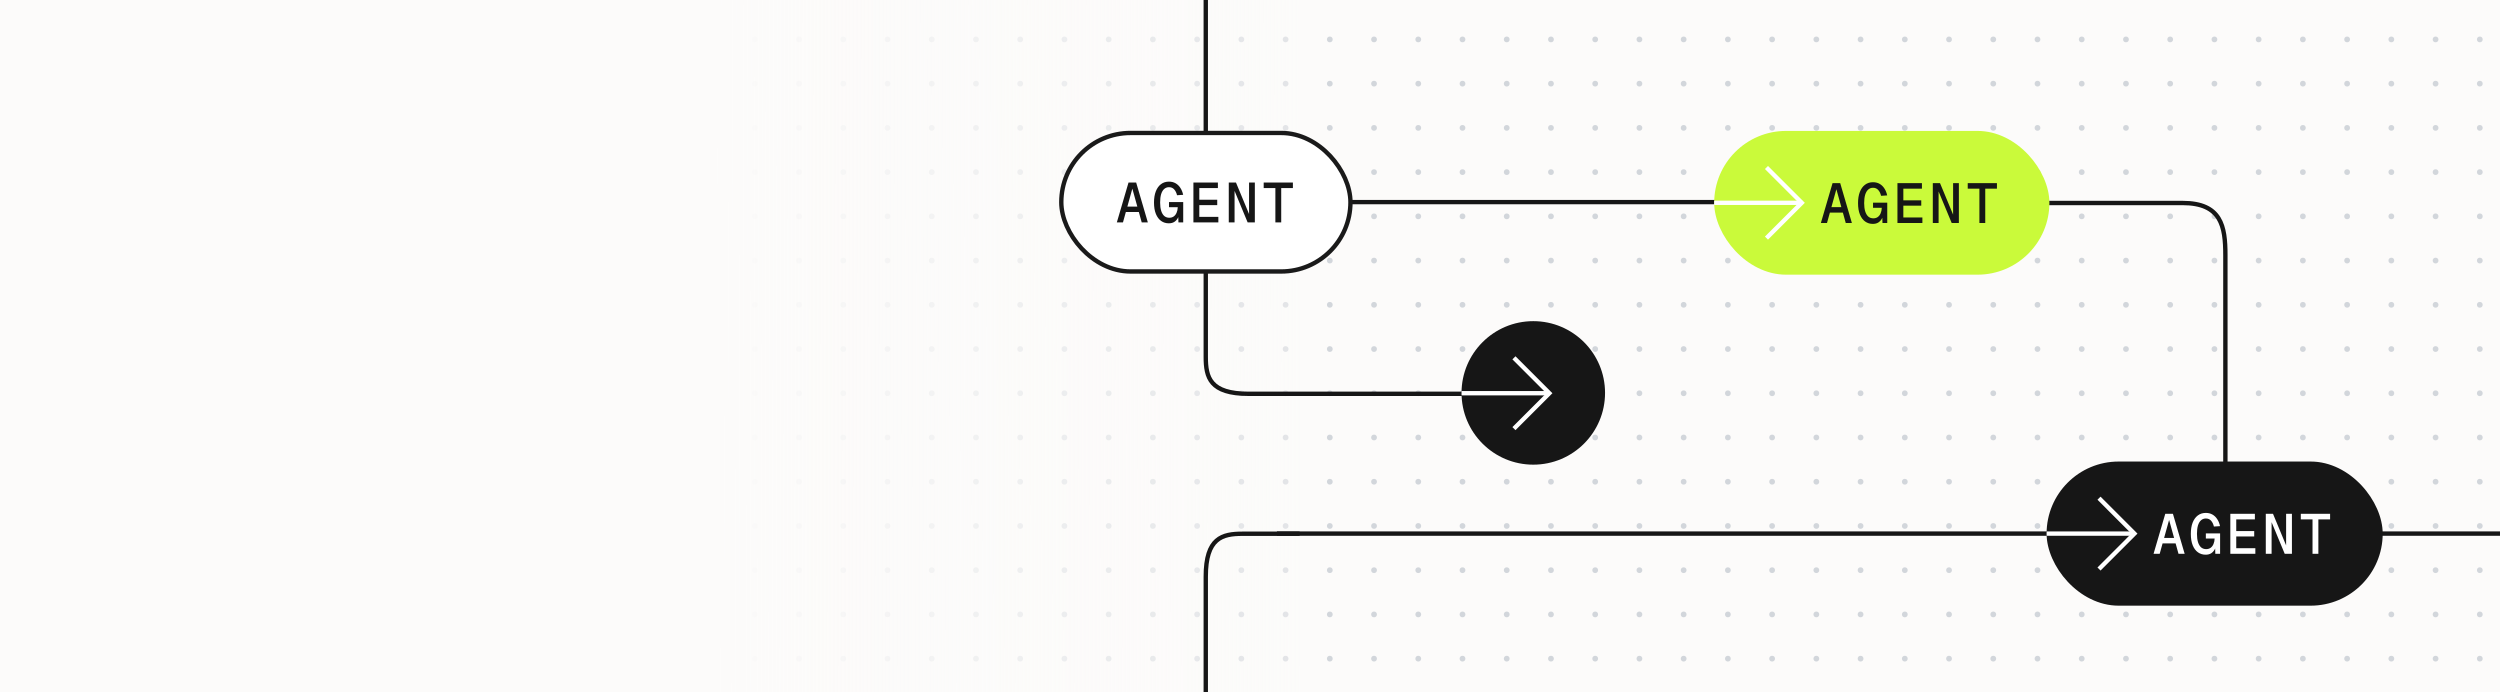 <svg width="1300" height="360" viewBox="0 0 1300 360" fill="none" xmlns="http://www.w3.org/2000/svg">
<rect x="0" y="0" width="1300" height="360" fill="#808080" stroke="none"/>
<g clip-path="url(#clip0_1141_923)">
<rect width="1300" height="360" transform="matrix(1 0 0 -1 0 360)" fill="#FCFBFA"/>
<g clip-path="url(#clip1_1141_923)">
<g clip-path="url(#clip2_1141_923)">
<circle cx="1.5" cy="342.5" r="1.5" transform="rotate(-90 1.5 342.5)" fill="#D2D6DB"/>
<circle cx="1.5" cy="319.5" r="1.5" transform="rotate(-90 1.5 319.5)" fill="#D2D6DB"/>
<circle cx="1.5" cy="296.5" r="1.5" transform="rotate(-90 1.5 296.5)" fill="#D2D6DB"/>
<circle cx="1.5" cy="273.5" r="1.5" transform="rotate(-90 1.5 273.5)" fill="#D2D6DB"/>
<circle cx="1.5" cy="250.5" r="1.5" transform="rotate(-90 1.5 250.5)" fill="#D2D6DB"/>
<circle cx="1.5" cy="227.5" r="1.5" transform="rotate(-90 1.5 227.5)" fill="#D2D6DB"/>
<circle cx="1.5" cy="204.5" r="1.5" transform="rotate(-90 1.5 204.5)" fill="#D2D6DB"/>
<circle cx="1.5" cy="181.5" r="1.5" transform="rotate(-90 1.5 181.5)" fill="#D2D6DB"/>
<circle cx="1.5" cy="158.5" r="1.5" transform="rotate(-90 1.5 158.5)" fill="#D2D6DB"/>
<circle cx="1.5" cy="135.5" r="1.5" transform="rotate(-90 1.5 135.5)" fill="#D2D6DB"/>
<circle cx="1.5" cy="112.5" r="1.5" transform="rotate(-90 1.5 112.5)" fill="#D2D6DB"/>
<circle cx="1.5" cy="89.5" r="1.5" transform="rotate(-90 1.5 89.5)" fill="#D2D6DB"/>
<circle cx="1.5" cy="66.5" r="1.5" transform="rotate(-90 1.5 66.5)" fill="#D2D6DB"/>
<circle cx="1.5" cy="43.5" r="1.5" transform="rotate(-90 1.5 43.5)" fill="#D2D6DB"/>
<circle cx="1.5" cy="20.5" r="1.5" transform="rotate(-90 1.5 20.5)" fill="#D2D6DB"/>
</g>
<g clip-path="url(#clip3_1141_923)">
<circle cx="24.5" cy="342.5" r="1.5" transform="rotate(-90 24.5 342.5)" fill="#D2D6DB"/>
<circle cx="24.5" cy="319.5" r="1.5" transform="rotate(-90 24.5 319.5)" fill="#D2D6DB"/>
<circle cx="24.5" cy="296.5" r="1.5" transform="rotate(-90 24.5 296.5)" fill="#D2D6DB"/>
<circle cx="24.5" cy="273.5" r="1.5" transform="rotate(-90 24.5 273.5)" fill="#D2D6DB"/>
<circle cx="24.5" cy="250.5" r="1.5" transform="rotate(-90 24.5 250.5)" fill="#D2D6DB"/>
<circle cx="24.5" cy="227.5" r="1.5" transform="rotate(-90 24.5 227.5)" fill="#D2D6DB"/>
<circle cx="24.5" cy="204.5" r="1.5" transform="rotate(-90 24.5 204.5)" fill="#D2D6DB"/>
<circle cx="24.5" cy="181.5" r="1.5" transform="rotate(-90 24.5 181.5)" fill="#D2D6DB"/>
<circle cx="24.5" cy="158.5" r="1.5" transform="rotate(-90 24.5 158.5)" fill="#D2D6DB"/>
<circle cx="24.5" cy="135.5" r="1.5" transform="rotate(-90 24.5 135.5)" fill="#D2D6DB"/>
<circle cx="24.5" cy="112.5" r="1.5" transform="rotate(-90 24.5 112.5)" fill="#D2D6DB"/>
<circle cx="24.5" cy="89.5" r="1.5" transform="rotate(-90 24.5 89.5)" fill="#D2D6DB"/>
<circle cx="24.5" cy="66.5" r="1.5" transform="rotate(-90 24.5 66.5)" fill="#D2D6DB"/>
<circle cx="24.5" cy="43.5" r="1.5" transform="rotate(-90 24.5 43.5)" fill="#D2D6DB"/>
<circle cx="24.5" cy="20.5" r="1.5" transform="rotate(-90 24.5 20.5)" fill="#D2D6DB"/>
</g>
<g clip-path="url(#clip4_1141_923)">
<circle cx="47.5" cy="342.5" r="1.5" transform="rotate(-90 47.5 342.5)" fill="#D2D6DB"/>
<circle cx="47.5" cy="319.5" r="1.5" transform="rotate(-90 47.5 319.5)" fill="#D2D6DB"/>
<circle cx="47.5" cy="296.5" r="1.5" transform="rotate(-90 47.5 296.5)" fill="#D2D6DB"/>
<circle cx="47.5" cy="273.5" r="1.5" transform="rotate(-90 47.5 273.5)" fill="#D2D6DB"/>
<circle cx="47.5" cy="250.5" r="1.5" transform="rotate(-90 47.5 250.5)" fill="#D2D6DB"/>
<circle cx="47.5" cy="227.5" r="1.5" transform="rotate(-90 47.5 227.5)" fill="#D2D6DB"/>
<circle cx="47.5" cy="204.5" r="1.5" transform="rotate(-90 47.5 204.5)" fill="#D2D6DB"/>
<circle cx="47.5" cy="181.5" r="1.5" transform="rotate(-90 47.5 181.5)" fill="#D2D6DB"/>
<circle cx="47.5" cy="158.5" r="1.5" transform="rotate(-90 47.5 158.5)" fill="#D2D6DB"/>
<circle cx="47.5" cy="135.5" r="1.5" transform="rotate(-90 47.5 135.5)" fill="#D2D6DB"/>
<circle cx="47.5" cy="112.5" r="1.5" transform="rotate(-90 47.5 112.5)" fill="#D2D6DB"/>
<circle cx="47.5" cy="89.5" r="1.5" transform="rotate(-90 47.5 89.5)" fill="#D2D6DB"/>
<circle cx="47.5" cy="66.5" r="1.5" transform="rotate(-90 47.5 66.5)" fill="#D2D6DB"/>
<circle cx="47.5" cy="43.5" r="1.5" transform="rotate(-90 47.5 43.5)" fill="#D2D6DB"/>
<circle cx="47.5" cy="20.5" r="1.5" transform="rotate(-90 47.5 20.5)" fill="#D2D6DB"/>
</g>
<g clip-path="url(#clip5_1141_923)">
<circle cx="70.5" cy="342.5" r="1.5" transform="rotate(-90 70.5 342.5)" fill="#D2D6DB"/>
<circle cx="70.5" cy="319.5" r="1.5" transform="rotate(-90 70.5 319.5)" fill="#D2D6DB"/>
<circle cx="70.5" cy="296.5" r="1.5" transform="rotate(-90 70.5 296.5)" fill="#D2D6DB"/>
<circle cx="70.5" cy="273.5" r="1.5" transform="rotate(-90 70.5 273.5)" fill="#D2D6DB"/>
<circle cx="70.5" cy="250.5" r="1.5" transform="rotate(-90 70.5 250.5)" fill="#D2D6DB"/>
<circle cx="70.5" cy="227.5" r="1.5" transform="rotate(-90 70.5 227.5)" fill="#D2D6DB"/>
<circle cx="70.5" cy="204.5" r="1.5" transform="rotate(-90 70.5 204.5)" fill="#D2D6DB"/>
<circle cx="70.5" cy="181.5" r="1.5" transform="rotate(-90 70.5 181.5)" fill="#D2D6DB"/>
<circle cx="70.5" cy="158.5" r="1.5" transform="rotate(-90 70.5 158.5)" fill="#D2D6DB"/>
<circle cx="70.5" cy="135.5" r="1.5" transform="rotate(-90 70.5 135.5)" fill="#D2D6DB"/>
<circle cx="70.5" cy="112.5" r="1.5" transform="rotate(-90 70.5 112.5)" fill="#D2D6DB"/>
<circle cx="70.5" cy="89.5" r="1.5" transform="rotate(-90 70.5 89.5)" fill="#D2D6DB"/>
<circle cx="70.5" cy="66.5" r="1.5" transform="rotate(-90 70.5 66.5)" fill="#D2D6DB"/>
<circle cx="70.5" cy="43.5" r="1.5" transform="rotate(-90 70.5 43.5)" fill="#D2D6DB"/>
<circle cx="70.5" cy="20.5" r="1.5" transform="rotate(-90 70.5 20.5)" fill="#D2D6DB"/>
</g>
<g clip-path="url(#clip6_1141_923)">
<circle cx="93.5" cy="342.5" r="1.5" transform="rotate(-90 93.5 342.5)" fill="#D2D6DB"/>
<circle cx="93.5" cy="319.5" r="1.5" transform="rotate(-90 93.5 319.5)" fill="#D2D6DB"/>
<circle cx="93.5" cy="296.5" r="1.5" transform="rotate(-90 93.5 296.5)" fill="#D2D6DB"/>
<circle cx="93.5" cy="273.5" r="1.5" transform="rotate(-90 93.5 273.5)" fill="#D2D6DB"/>
<circle cx="93.5" cy="250.5" r="1.5" transform="rotate(-90 93.5 250.5)" fill="#D2D6DB"/>
<circle cx="93.5" cy="227.5" r="1.5" transform="rotate(-90 93.5 227.5)" fill="#D2D6DB"/>
<circle cx="93.5" cy="204.5" r="1.5" transform="rotate(-90 93.5 204.5)" fill="#D2D6DB"/>
<circle cx="93.5" cy="181.5" r="1.5" transform="rotate(-90 93.5 181.5)" fill="#D2D6DB"/>
<circle cx="93.5" cy="158.5" r="1.5" transform="rotate(-90 93.5 158.5)" fill="#D2D6DB"/>
<circle cx="93.5" cy="135.5" r="1.5" transform="rotate(-90 93.5 135.5)" fill="#D2D6DB"/>
<circle cx="93.5" cy="112.5" r="1.5" transform="rotate(-90 93.5 112.5)" fill="#D2D6DB"/>
<circle cx="93.5" cy="89.5" r="1.5" transform="rotate(-90 93.5 89.5)" fill="#D2D6DB"/>
<circle cx="93.5" cy="66.5" r="1.5" transform="rotate(-90 93.5 66.5)" fill="#D2D6DB"/>
<circle cx="93.5" cy="43.5" r="1.5" transform="rotate(-90 93.5 43.5)" fill="#D2D6DB"/>
<circle cx="93.5" cy="20.5" r="1.5" transform="rotate(-90 93.5 20.5)" fill="#D2D6DB"/>
</g>
<g clip-path="url(#clip7_1141_923)">
<circle cx="116.5" cy="342.5" r="1.5" transform="rotate(-90 116.5 342.5)" fill="#D2D6DB"/>
<circle cx="116.5" cy="319.5" r="1.5" transform="rotate(-90 116.5 319.5)" fill="#D2D6DB"/>
<circle cx="116.5" cy="296.5" r="1.5" transform="rotate(-90 116.5 296.5)" fill="#D2D6DB"/>
<circle cx="116.5" cy="273.5" r="1.5" transform="rotate(-90 116.5 273.5)" fill="#D2D6DB"/>
<circle cx="116.5" cy="250.5" r="1.5" transform="rotate(-90 116.5 250.5)" fill="#D2D6DB"/>
<circle cx="116.5" cy="227.5" r="1.5" transform="rotate(-90 116.5 227.5)" fill="#D2D6DB"/>
<circle cx="116.5" cy="204.5" r="1.5" transform="rotate(-90 116.5 204.5)" fill="#D2D6DB"/>
<circle cx="116.5" cy="181.5" r="1.5" transform="rotate(-90 116.5 181.5)" fill="#D2D6DB"/>
<circle cx="116.5" cy="158.5" r="1.5" transform="rotate(-90 116.5 158.5)" fill="#D2D6DB"/>
<circle cx="116.5" cy="135.5" r="1.5" transform="rotate(-90 116.5 135.5)" fill="#D2D6DB"/>
<circle cx="116.5" cy="112.5" r="1.5" transform="rotate(-90 116.5 112.5)" fill="#D2D6DB"/>
<circle cx="116.5" cy="89.5" r="1.5" transform="rotate(-90 116.5 89.5)" fill="#D2D6DB"/>
<circle cx="116.5" cy="66.5" r="1.5" transform="rotate(-90 116.5 66.5)" fill="#D2D6DB"/>
<circle cx="116.5" cy="43.5" r="1.5" transform="rotate(-90 116.5 43.5)" fill="#D2D6DB"/>
<circle cx="116.5" cy="20.5" r="1.5" transform="rotate(-90 116.5 20.5)" fill="#D2D6DB"/>
</g>
<g clip-path="url(#clip8_1141_923)">
<circle cx="139.5" cy="342.5" r="1.5" transform="rotate(-90 139.5 342.5)" fill="#D2D6DB"/>
<circle cx="139.5" cy="319.5" r="1.5" transform="rotate(-90 139.5 319.5)" fill="#D2D6DB"/>
<circle cx="139.5" cy="296.5" r="1.5" transform="rotate(-90 139.5 296.5)" fill="#D2D6DB"/>
<circle cx="139.5" cy="273.5" r="1.5" transform="rotate(-90 139.5 273.5)" fill="#D2D6DB"/>
<circle cx="139.5" cy="250.5" r="1.5" transform="rotate(-90 139.5 250.5)" fill="#D2D6DB"/>
<circle cx="139.5" cy="227.5" r="1.5" transform="rotate(-90 139.5 227.5)" fill="#D2D6DB"/>
<circle cx="139.5" cy="204.5" r="1.5" transform="rotate(-90 139.5 204.5)" fill="#D2D6DB"/>
<circle cx="139.5" cy="181.5" r="1.5" transform="rotate(-90 139.5 181.5)" fill="#D2D6DB"/>
<circle cx="139.5" cy="158.5" r="1.5" transform="rotate(-90 139.5 158.5)" fill="#D2D6DB"/>
<circle cx="139.5" cy="135.5" r="1.5" transform="rotate(-90 139.5 135.5)" fill="#D2D6DB"/>
<circle cx="139.5" cy="112.5" r="1.5" transform="rotate(-90 139.5 112.5)" fill="#D2D6DB"/>
<circle cx="139.5" cy="89.5" r="1.5" transform="rotate(-90 139.5 89.5)" fill="#D2D6DB"/>
<circle cx="139.5" cy="66.5" r="1.5" transform="rotate(-90 139.5 66.5)" fill="#D2D6DB"/>
<circle cx="139.5" cy="43.5" r="1.5" transform="rotate(-90 139.5 43.5)" fill="#D2D6DB"/>
<circle cx="139.5" cy="20.5" r="1.5" transform="rotate(-90 139.5 20.5)" fill="#D2D6DB"/>
</g>
<g clip-path="url(#clip9_1141_923)">
<circle cx="162.5" cy="342.5" r="1.5" transform="rotate(-90 162.5 342.5)" fill="#D2D6DB"/>
<circle cx="162.5" cy="319.5" r="1.5" transform="rotate(-90 162.5 319.5)" fill="#D2D6DB"/>
<circle cx="162.5" cy="296.5" r="1.5" transform="rotate(-90 162.5 296.5)" fill="#D2D6DB"/>
<circle cx="162.5" cy="273.5" r="1.5" transform="rotate(-90 162.5 273.5)" fill="#D2D6DB"/>
<circle cx="162.5" cy="250.5" r="1.5" transform="rotate(-90 162.5 250.5)" fill="#D2D6DB"/>
<circle cx="162.5" cy="227.5" r="1.5" transform="rotate(-90 162.5 227.5)" fill="#D2D6DB"/>
<circle cx="162.5" cy="204.5" r="1.5" transform="rotate(-90 162.5 204.5)" fill="#D2D6DB"/>
<circle cx="162.5" cy="181.5" r="1.5" transform="rotate(-90 162.5 181.5)" fill="#D2D6DB"/>
<circle cx="162.5" cy="158.5" r="1.5" transform="rotate(-90 162.5 158.5)" fill="#D2D6DB"/>
<circle cx="162.5" cy="135.5" r="1.5" transform="rotate(-90 162.5 135.5)" fill="#D2D6DB"/>
<circle cx="162.5" cy="112.5" r="1.5" transform="rotate(-90 162.5 112.5)" fill="#D2D6DB"/>
<circle cx="162.5" cy="89.5" r="1.5" transform="rotate(-90 162.5 89.5)" fill="#D2D6DB"/>
<circle cx="162.5" cy="66.5" r="1.5" transform="rotate(-90 162.5 66.5)" fill="#D2D6DB"/>
<circle cx="162.5" cy="43.5" r="1.5" transform="rotate(-90 162.5 43.5)" fill="#D2D6DB"/>
<circle cx="162.5" cy="20.5" r="1.5" transform="rotate(-90 162.5 20.5)" fill="#D2D6DB"/>
</g>
<g clip-path="url(#clip10_1141_923)">
<circle cx="185.5" cy="342.5" r="1.5" transform="rotate(-90 185.5 342.5)" fill="#D2D6DB"/>
<circle cx="185.5" cy="319.5" r="1.5" transform="rotate(-90 185.5 319.5)" fill="#D2D6DB"/>
<circle cx="185.5" cy="296.5" r="1.5" transform="rotate(-90 185.5 296.5)" fill="#D2D6DB"/>
<circle cx="185.5" cy="273.5" r="1.5" transform="rotate(-90 185.5 273.5)" fill="#D2D6DB"/>
<circle cx="185.5" cy="250.5" r="1.5" transform="rotate(-90 185.5 250.5)" fill="#D2D6DB"/>
<circle cx="185.5" cy="227.5" r="1.5" transform="rotate(-90 185.5 227.5)" fill="#D2D6DB"/>
<circle cx="185.5" cy="204.5" r="1.5" transform="rotate(-90 185.5 204.5)" fill="#D2D6DB"/>
<circle cx="185.5" cy="181.5" r="1.5" transform="rotate(-90 185.5 181.5)" fill="#D2D6DB"/>
<circle cx="185.5" cy="158.5" r="1.5" transform="rotate(-90 185.5 158.5)" fill="#D2D6DB"/>
<circle cx="185.5" cy="135.5" r="1.5" transform="rotate(-90 185.5 135.5)" fill="#D2D6DB"/>
<circle cx="185.5" cy="112.5" r="1.5" transform="rotate(-90 185.5 112.5)" fill="#D2D6DB"/>
<circle cx="185.5" cy="89.5" r="1.5" transform="rotate(-90 185.5 89.5)" fill="#D2D6DB"/>
<circle cx="185.5" cy="66.5" r="1.5" transform="rotate(-90 185.5 66.5)" fill="#D2D6DB"/>
<circle cx="185.5" cy="43.5" r="1.5" transform="rotate(-90 185.5 43.5)" fill="#D2D6DB"/>
<circle cx="185.5" cy="20.5" r="1.5" transform="rotate(-90 185.5 20.5)" fill="#D2D6DB"/>
</g>
<g clip-path="url(#clip11_1141_923)">
<circle cx="208.5" cy="342.5" r="1.5" transform="rotate(-90 208.5 342.5)" fill="#D2D6DB"/>
<circle cx="208.5" cy="319.5" r="1.5" transform="rotate(-90 208.5 319.5)" fill="#D2D6DB"/>
<circle cx="208.5" cy="296.5" r="1.5" transform="rotate(-90 208.5 296.5)" fill="#D2D6DB"/>
<circle cx="208.5" cy="273.5" r="1.5" transform="rotate(-90 208.5 273.5)" fill="#D2D6DB"/>
<circle cx="208.5" cy="250.5" r="1.5" transform="rotate(-90 208.5 250.5)" fill="#D2D6DB"/>
<circle cx="208.5" cy="227.5" r="1.5" transform="rotate(-90 208.5 227.5)" fill="#D2D6DB"/>
<circle cx="208.5" cy="204.5" r="1.5" transform="rotate(-90 208.5 204.5)" fill="#D2D6DB"/>
<circle cx="208.5" cy="181.5" r="1.5" transform="rotate(-90 208.5 181.5)" fill="#D2D6DB"/>
<circle cx="208.5" cy="158.5" r="1.5" transform="rotate(-90 208.5 158.5)" fill="#D2D6DB"/>
<circle cx="208.5" cy="135.5" r="1.5" transform="rotate(-90 208.5 135.5)" fill="#D2D6DB"/>
<circle cx="208.5" cy="112.5" r="1.5" transform="rotate(-90 208.5 112.5)" fill="#D2D6DB"/>
<circle cx="208.5" cy="89.5" r="1.5" transform="rotate(-90 208.5 89.5)" fill="#D2D6DB"/>
<circle cx="208.5" cy="66.5" r="1.5" transform="rotate(-90 208.5 66.5)" fill="#D2D6DB"/>
<circle cx="208.5" cy="43.5" r="1.5" transform="rotate(-90 208.5 43.5)" fill="#D2D6DB"/>
<circle cx="208.5" cy="20.5" r="1.5" transform="rotate(-90 208.5 20.5)" fill="#D2D6DB"/>
</g>
<g clip-path="url(#clip12_1141_923)">
<circle cx="231.5" cy="342.5" r="1.5" transform="rotate(-90 231.5 342.5)" fill="#D2D6DB"/>
<circle cx="231.5" cy="319.5" r="1.5" transform="rotate(-90 231.5 319.5)" fill="#D2D6DB"/>
<circle cx="231.5" cy="296.5" r="1.5" transform="rotate(-90 231.5 296.5)" fill="#D2D6DB"/>
<circle cx="231.5" cy="273.5" r="1.5" transform="rotate(-90 231.5 273.5)" fill="#D2D6DB"/>
<circle cx="231.5" cy="250.5" r="1.5" transform="rotate(-90 231.5 250.5)" fill="#D2D6DB"/>
<circle cx="231.5" cy="227.5" r="1.5" transform="rotate(-90 231.5 227.5)" fill="#D2D6DB"/>
<circle cx="231.5" cy="204.5" r="1.5" transform="rotate(-90 231.5 204.5)" fill="#D2D6DB"/>
<circle cx="231.5" cy="181.5" r="1.5" transform="rotate(-90 231.5 181.5)" fill="#D2D6DB"/>
<circle cx="231.5" cy="158.5" r="1.5" transform="rotate(-90 231.5 158.5)" fill="#D2D6DB"/>
<circle cx="231.5" cy="135.5" r="1.5" transform="rotate(-90 231.5 135.5)" fill="#D2D6DB"/>
<circle cx="231.5" cy="112.5" r="1.5" transform="rotate(-90 231.5 112.5)" fill="#D2D6DB"/>
<circle cx="231.5" cy="89.5" r="1.5" transform="rotate(-90 231.5 89.5)" fill="#D2D6DB"/>
<circle cx="231.5" cy="66.5" r="1.5" transform="rotate(-90 231.5 66.5)" fill="#D2D6DB"/>
<circle cx="231.5" cy="43.5" r="1.5" transform="rotate(-90 231.5 43.5)" fill="#D2D6DB"/>
<circle cx="231.5" cy="20.5" r="1.5" transform="rotate(-90 231.5 20.5)" fill="#D2D6DB"/>
</g>
<g clip-path="url(#clip13_1141_923)">
<circle cx="254.5" cy="342.5" r="1.5" transform="rotate(-90 254.5 342.5)" fill="#D2D6DB"/>
<circle cx="254.5" cy="319.5" r="1.5" transform="rotate(-90 254.5 319.5)" fill="#D2D6DB"/>
<circle cx="254.5" cy="296.5" r="1.5" transform="rotate(-90 254.5 296.5)" fill="#D2D6DB"/>
<circle cx="254.5" cy="273.5" r="1.5" transform="rotate(-90 254.5 273.5)" fill="#D2D6DB"/>
<circle cx="254.5" cy="250.5" r="1.5" transform="rotate(-90 254.5 250.5)" fill="#D2D6DB"/>
<circle cx="254.5" cy="227.5" r="1.5" transform="rotate(-90 254.5 227.5)" fill="#D2D6DB"/>
<circle cx="254.5" cy="204.5" r="1.5" transform="rotate(-90 254.5 204.5)" fill="#D2D6DB"/>
<circle cx="254.5" cy="181.5" r="1.5" transform="rotate(-90 254.5 181.5)" fill="#D2D6DB"/>
<circle cx="254.5" cy="158.5" r="1.5" transform="rotate(-90 254.5 158.5)" fill="#D2D6DB"/>
<circle cx="254.5" cy="135.5" r="1.5" transform="rotate(-90 254.5 135.5)" fill="#D2D6DB"/>
<circle cx="254.5" cy="112.5" r="1.5" transform="rotate(-90 254.5 112.5)" fill="#D2D6DB"/>
<circle cx="254.5" cy="89.5" r="1.5" transform="rotate(-90 254.5 89.5)" fill="#D2D6DB"/>
<circle cx="254.5" cy="66.5" r="1.5" transform="rotate(-90 254.5 66.5)" fill="#D2D6DB"/>
<circle cx="254.5" cy="43.5" r="1.5" transform="rotate(-90 254.5 43.5)" fill="#D2D6DB"/>
<circle cx="254.5" cy="20.5" r="1.5" transform="rotate(-90 254.5 20.5)" fill="#D2D6DB"/>
</g>
<g clip-path="url(#clip14_1141_923)">
<circle cx="277.5" cy="342.5" r="1.5" transform="rotate(-90 277.5 342.5)" fill="#D2D6DB"/>
<circle cx="277.5" cy="319.5" r="1.5" transform="rotate(-90 277.5 319.5)" fill="#D2D6DB"/>
<circle cx="277.5" cy="296.5" r="1.5" transform="rotate(-90 277.5 296.5)" fill="#D2D6DB"/>
<circle cx="277.5" cy="273.5" r="1.5" transform="rotate(-90 277.5 273.5)" fill="#D2D6DB"/>
<circle cx="277.5" cy="250.5" r="1.5" transform="rotate(-90 277.5 250.5)" fill="#D2D6DB"/>
<circle cx="277.5" cy="227.5" r="1.5" transform="rotate(-90 277.5 227.5)" fill="#D2D6DB"/>
<circle cx="277.5" cy="204.5" r="1.5" transform="rotate(-90 277.5 204.5)" fill="#D2D6DB"/>
<circle cx="277.5" cy="181.5" r="1.5" transform="rotate(-90 277.5 181.5)" fill="#D2D6DB"/>
<circle cx="277.5" cy="158.5" r="1.5" transform="rotate(-90 277.5 158.5)" fill="#D2D6DB"/>
<circle cx="277.5" cy="135.5" r="1.5" transform="rotate(-90 277.5 135.5)" fill="#D2D6DB"/>
<circle cx="277.5" cy="112.5" r="1.5" transform="rotate(-90 277.5 112.5)" fill="#D2D6DB"/>
<circle cx="277.5" cy="89.5" r="1.5" transform="rotate(-90 277.5 89.5)" fill="#D2D6DB"/>
<circle cx="277.5" cy="66.5" r="1.5" transform="rotate(-90 277.5 66.5)" fill="#D2D6DB"/>
<circle cx="277.5" cy="43.5" r="1.5" transform="rotate(-90 277.5 43.5)" fill="#D2D6DB"/>
<circle cx="277.5" cy="20.5" r="1.5" transform="rotate(-90 277.5 20.5)" fill="#D2D6DB"/>
</g>
<g clip-path="url(#clip15_1141_923)">
<circle cx="300.5" cy="342.5" r="1.5" transform="rotate(-90 300.5 342.5)" fill="#D2D6DB"/>
<circle cx="300.5" cy="319.5" r="1.5" transform="rotate(-90 300.5 319.5)" fill="#D2D6DB"/>
<circle cx="300.5" cy="296.5" r="1.5" transform="rotate(-90 300.5 296.5)" fill="#D2D6DB"/>
<circle cx="300.5" cy="273.5" r="1.5" transform="rotate(-90 300.5 273.5)" fill="#D2D6DB"/>
<circle cx="300.5" cy="250.5" r="1.5" transform="rotate(-90 300.5 250.5)" fill="#D2D6DB"/>
<circle cx="300.5" cy="227.5" r="1.5" transform="rotate(-90 300.5 227.5)" fill="#D2D6DB"/>
<circle cx="300.5" cy="204.5" r="1.5" transform="rotate(-90 300.5 204.5)" fill="#D2D6DB"/>
<circle cx="300.5" cy="181.5" r="1.5" transform="rotate(-90 300.5 181.5)" fill="#D2D6DB"/>
<circle cx="300.5" cy="158.5" r="1.5" transform="rotate(-90 300.5 158.5)" fill="#D2D6DB"/>
<circle cx="300.5" cy="135.5" r="1.5" transform="rotate(-90 300.5 135.5)" fill="#D2D6DB"/>
<circle cx="300.5" cy="112.5" r="1.5" transform="rotate(-90 300.5 112.5)" fill="#D2D6DB"/>
<circle cx="300.5" cy="89.5" r="1.5" transform="rotate(-90 300.5 89.5)" fill="#D2D6DB"/>
<circle cx="300.5" cy="66.5" r="1.5" transform="rotate(-90 300.5 66.5)" fill="#D2D6DB"/>
<circle cx="300.5" cy="43.5" r="1.5" transform="rotate(-90 300.5 43.5)" fill="#D2D6DB"/>
<circle cx="300.5" cy="20.5" r="1.5" transform="rotate(-90 300.5 20.5)" fill="#D2D6DB"/>
</g>
<g clip-path="url(#clip16_1141_923)">
<circle cx="323.5" cy="342.5" r="1.5" transform="rotate(-90 323.5 342.5)" fill="#D2D6DB"/>
<circle cx="323.5" cy="319.5" r="1.5" transform="rotate(-90 323.5 319.5)" fill="#D2D6DB"/>
<circle cx="323.5" cy="296.5" r="1.5" transform="rotate(-90 323.5 296.5)" fill="#D2D6DB"/>
<circle cx="323.5" cy="273.5" r="1.5" transform="rotate(-90 323.5 273.5)" fill="#D2D6DB"/>
<circle cx="323.5" cy="250.5" r="1.5" transform="rotate(-90 323.5 250.5)" fill="#D2D6DB"/>
<circle cx="323.5" cy="227.5" r="1.5" transform="rotate(-90 323.5 227.5)" fill="#D2D6DB"/>
<circle cx="323.5" cy="204.5" r="1.5" transform="rotate(-90 323.5 204.5)" fill="#D2D6DB"/>
<circle cx="323.5" cy="181.5" r="1.5" transform="rotate(-90 323.5 181.5)" fill="#D2D6DB"/>
<circle cx="323.5" cy="158.5" r="1.5" transform="rotate(-90 323.5 158.5)" fill="#D2D6DB"/>
<circle cx="323.5" cy="135.5" r="1.5" transform="rotate(-90 323.5 135.5)" fill="#D2D6DB"/>
<circle cx="323.5" cy="112.5" r="1.5" transform="rotate(-90 323.5 112.5)" fill="#D2D6DB"/>
<circle cx="323.5" cy="89.5" r="1.5" transform="rotate(-90 323.5 89.5)" fill="#D2D6DB"/>
<circle cx="323.5" cy="66.5" r="1.5" transform="rotate(-90 323.5 66.5)" fill="#D2D6DB"/>
<circle cx="323.5" cy="43.5" r="1.5" transform="rotate(-90 323.5 43.5)" fill="#D2D6DB"/>
<circle cx="323.5" cy="20.5" r="1.5" transform="rotate(-90 323.5 20.5)" fill="#D2D6DB"/>
</g>
<g clip-path="url(#clip17_1141_923)">
<circle cx="346.5" cy="342.5" r="1.5" transform="rotate(-90 346.5 342.5)" fill="#D2D6DB"/>
<circle cx="346.5" cy="319.5" r="1.5" transform="rotate(-90 346.5 319.5)" fill="#D2D6DB"/>
<circle cx="346.5" cy="296.5" r="1.5" transform="rotate(-90 346.5 296.5)" fill="#D2D6DB"/>
<circle cx="346.5" cy="273.5" r="1.5" transform="rotate(-90 346.5 273.5)" fill="#D2D6DB"/>
<circle cx="346.5" cy="250.5" r="1.5" transform="rotate(-90 346.5 250.5)" fill="#D2D6DB"/>
<circle cx="346.5" cy="227.5" r="1.5" transform="rotate(-90 346.5 227.5)" fill="#D2D6DB"/>
<circle cx="346.5" cy="204.5" r="1.5" transform="rotate(-90 346.5 204.5)" fill="#D2D6DB"/>
<circle cx="346.5" cy="181.5" r="1.5" transform="rotate(-90 346.5 181.5)" fill="#D2D6DB"/>
<circle cx="346.5" cy="158.5" r="1.5" transform="rotate(-90 346.5 158.5)" fill="#D2D6DB"/>
<circle cx="346.5" cy="135.5" r="1.5" transform="rotate(-90 346.5 135.5)" fill="#D2D6DB"/>
<circle cx="346.5" cy="112.5" r="1.5" transform="rotate(-90 346.5 112.5)" fill="#D2D6DB"/>
<circle cx="346.5" cy="89.5" r="1.5" transform="rotate(-90 346.5 89.5)" fill="#D2D6DB"/>
<circle cx="346.5" cy="66.5" r="1.5" transform="rotate(-90 346.5 66.5)" fill="#D2D6DB"/>
<circle cx="346.5" cy="43.5" r="1.5" transform="rotate(-90 346.5 43.5)" fill="#D2D6DB"/>
<circle cx="346.5" cy="20.5" r="1.5" transform="rotate(-90 346.5 20.5)" fill="#D2D6DB"/>
</g>
<g clip-path="url(#clip18_1141_923)">
<circle cx="369.5" cy="342.5" r="1.5" transform="rotate(-90 369.5 342.5)" fill="#D2D6DB"/>
<circle cx="369.5" cy="319.5" r="1.5" transform="rotate(-90 369.5 319.5)" fill="#D2D6DB"/>
<circle cx="369.5" cy="296.5" r="1.5" transform="rotate(-90 369.5 296.5)" fill="#D2D6DB"/>
<circle cx="369.5" cy="273.5" r="1.5" transform="rotate(-90 369.5 273.5)" fill="#D2D6DB"/>
<circle cx="369.5" cy="250.5" r="1.5" transform="rotate(-90 369.5 250.5)" fill="#D2D6DB"/>
<circle cx="369.5" cy="227.5" r="1.5" transform="rotate(-90 369.5 227.5)" fill="#D2D6DB"/>
<circle cx="369.5" cy="204.5" r="1.5" transform="rotate(-90 369.5 204.5)" fill="#D2D6DB"/>
<circle cx="369.5" cy="181.5" r="1.5" transform="rotate(-90 369.5 181.5)" fill="#D2D6DB"/>
<circle cx="369.5" cy="158.5" r="1.5" transform="rotate(-90 369.5 158.5)" fill="#D2D6DB"/>
<circle cx="369.5" cy="135.5" r="1.5" transform="rotate(-90 369.5 135.5)" fill="#D2D6DB"/>
<circle cx="369.5" cy="112.5" r="1.5" transform="rotate(-90 369.5 112.5)" fill="#D2D6DB"/>
<circle cx="369.5" cy="89.5" r="1.5" transform="rotate(-90 369.5 89.5)" fill="#D2D6DB"/>
<circle cx="369.5" cy="66.5" r="1.5" transform="rotate(-90 369.5 66.5)" fill="#D2D6DB"/>
<circle cx="369.5" cy="43.5" r="1.5" transform="rotate(-90 369.5 43.5)" fill="#D2D6DB"/>
<circle cx="369.5" cy="20.5" r="1.5" transform="rotate(-90 369.5 20.5)" fill="#D2D6DB"/>
</g>
<g clip-path="url(#clip19_1141_923)">
<circle cx="392.5" cy="342.5" r="1.5" transform="rotate(-90 392.5 342.5)" fill="#D2D6DB"/>
<circle cx="392.5" cy="319.5" r="1.5" transform="rotate(-90 392.5 319.5)" fill="#D2D6DB"/>
<circle cx="392.5" cy="296.5" r="1.5" transform="rotate(-90 392.5 296.5)" fill="#D2D6DB"/>
<circle cx="392.5" cy="273.5" r="1.5" transform="rotate(-90 392.5 273.5)" fill="#D2D6DB"/>
<circle cx="392.5" cy="250.5" r="1.5" transform="rotate(-90 392.5 250.5)" fill="#D2D6DB"/>
<circle cx="392.5" cy="227.5" r="1.5" transform="rotate(-90 392.5 227.5)" fill="#D2D6DB"/>
<circle cx="392.5" cy="204.5" r="1.5" transform="rotate(-90 392.5 204.5)" fill="#D2D6DB"/>
<circle cx="392.5" cy="181.5" r="1.5" transform="rotate(-90 392.5 181.5)" fill="#D2D6DB"/>
<circle cx="392.5" cy="158.5" r="1.5" transform="rotate(-90 392.5 158.5)" fill="#D2D6DB"/>
<circle cx="392.5" cy="135.5" r="1.5" transform="rotate(-90 392.5 135.5)" fill="#D2D6DB"/>
<circle cx="392.5" cy="112.5" r="1.5" transform="rotate(-90 392.5 112.5)" fill="#D2D6DB"/>
<circle cx="392.5" cy="89.5" r="1.5" transform="rotate(-90 392.5 89.5)" fill="#D2D6DB"/>
<circle cx="392.5" cy="66.5" r="1.5" transform="rotate(-90 392.5 66.5)" fill="#D2D6DB"/>
<circle cx="392.5" cy="43.5" r="1.5" transform="rotate(-90 392.5 43.5)" fill="#D2D6DB"/>
<circle cx="392.5" cy="20.5" r="1.5" transform="rotate(-90 392.5 20.5)" fill="#D2D6DB"/>
</g>
<g clip-path="url(#clip20_1141_923)">
<circle cx="415.5" cy="342.5" r="1.5" transform="rotate(-90 415.5 342.5)" fill="#D2D6DB"/>
<circle cx="415.5" cy="319.5" r="1.5" transform="rotate(-90 415.5 319.5)" fill="#D2D6DB"/>
<circle cx="415.5" cy="296.5" r="1.5" transform="rotate(-90 415.5 296.5)" fill="#D2D6DB"/>
<circle cx="415.5" cy="273.5" r="1.5" transform="rotate(-90 415.5 273.5)" fill="#D2D6DB"/>
<circle cx="415.5" cy="250.5" r="1.5" transform="rotate(-90 415.5 250.5)" fill="#D2D6DB"/>
<circle cx="415.5" cy="227.5" r="1.5" transform="rotate(-90 415.5 227.5)" fill="#D2D6DB"/>
<circle cx="415.5" cy="204.5" r="1.5" transform="rotate(-90 415.5 204.5)" fill="#D2D6DB"/>
<circle cx="415.5" cy="181.5" r="1.5" transform="rotate(-90 415.5 181.5)" fill="#D2D6DB"/>
<circle cx="415.5" cy="158.5" r="1.5" transform="rotate(-90 415.5 158.5)" fill="#D2D6DB"/>
<circle cx="415.5" cy="135.5" r="1.5" transform="rotate(-90 415.5 135.5)" fill="#D2D6DB"/>
<circle cx="415.5" cy="112.5" r="1.5" transform="rotate(-90 415.5 112.5)" fill="#D2D6DB"/>
<circle cx="415.5" cy="89.5" r="1.5" transform="rotate(-90 415.5 89.5)" fill="#D2D6DB"/>
<circle cx="415.5" cy="66.5" r="1.5" transform="rotate(-90 415.5 66.5)" fill="#D2D6DB"/>
<circle cx="415.5" cy="43.5" r="1.5" transform="rotate(-90 415.5 43.5)" fill="#D2D6DB"/>
<circle cx="415.5" cy="20.5" r="1.5" transform="rotate(-90 415.5 20.5)" fill="#D2D6DB"/>
</g>
<g clip-path="url(#clip21_1141_923)">
<circle cx="438.5" cy="342.5" r="1.5" transform="rotate(-90 438.5 342.5)" fill="#D2D6DB"/>
<circle cx="438.5" cy="319.5" r="1.5" transform="rotate(-90 438.5 319.5)" fill="#D2D6DB"/>
<circle cx="438.5" cy="296.5" r="1.5" transform="rotate(-90 438.5 296.5)" fill="#D2D6DB"/>
<circle cx="438.5" cy="273.5" r="1.5" transform="rotate(-90 438.5 273.5)" fill="#D2D6DB"/>
<circle cx="438.5" cy="250.5" r="1.5" transform="rotate(-90 438.5 250.5)" fill="#D2D6DB"/>
<circle cx="438.5" cy="227.5" r="1.5" transform="rotate(-90 438.5 227.5)" fill="#D2D6DB"/>
<circle cx="438.5" cy="204.5" r="1.5" transform="rotate(-90 438.5 204.5)" fill="#D2D6DB"/>
<circle cx="438.5" cy="181.5" r="1.5" transform="rotate(-90 438.5 181.5)" fill="#D2D6DB"/>
<circle cx="438.5" cy="158.5" r="1.5" transform="rotate(-90 438.5 158.5)" fill="#D2D6DB"/>
<circle cx="438.5" cy="135.5" r="1.5" transform="rotate(-90 438.5 135.5)" fill="#D2D6DB"/>
<circle cx="438.5" cy="112.5" r="1.5" transform="rotate(-90 438.5 112.5)" fill="#D2D6DB"/>
<circle cx="438.5" cy="89.5" r="1.5" transform="rotate(-90 438.5 89.5)" fill="#D2D6DB"/>
<circle cx="438.5" cy="66.5" r="1.5" transform="rotate(-90 438.5 66.5)" fill="#D2D6DB"/>
<circle cx="438.5" cy="43.5" r="1.5" transform="rotate(-90 438.5 43.5)" fill="#D2D6DB"/>
<circle cx="438.5" cy="20.5" r="1.5" transform="rotate(-90 438.5 20.5)" fill="#D2D6DB"/>
</g>
<g clip-path="url(#clip22_1141_923)">
<circle cx="461.5" cy="342.5" r="1.5" transform="rotate(-90 461.5 342.5)" fill="#D2D6DB"/>
<circle cx="461.5" cy="319.5" r="1.5" transform="rotate(-90 461.5 319.5)" fill="#D2D6DB"/>
<circle cx="461.5" cy="296.5" r="1.5" transform="rotate(-90 461.5 296.5)" fill="#D2D6DB"/>
<circle cx="461.5" cy="273.5" r="1.5" transform="rotate(-90 461.5 273.5)" fill="#D2D6DB"/>
<circle cx="461.5" cy="250.5" r="1.5" transform="rotate(-90 461.5 250.5)" fill="#D2D6DB"/>
<circle cx="461.5" cy="227.5" r="1.5" transform="rotate(-90 461.5 227.5)" fill="#D2D6DB"/>
<circle cx="461.5" cy="204.5" r="1.5" transform="rotate(-90 461.5 204.5)" fill="#D2D6DB"/>
<circle cx="461.5" cy="181.5" r="1.5" transform="rotate(-90 461.5 181.5)" fill="#D2D6DB"/>
<circle cx="461.5" cy="158.5" r="1.5" transform="rotate(-90 461.5 158.5)" fill="#D2D6DB"/>
<circle cx="461.5" cy="135.5" r="1.5" transform="rotate(-90 461.5 135.5)" fill="#D2D6DB"/>
<circle cx="461.5" cy="112.5" r="1.5" transform="rotate(-90 461.5 112.5)" fill="#D2D6DB"/>
<circle cx="461.5" cy="89.5" r="1.5" transform="rotate(-90 461.5 89.5)" fill="#D2D6DB"/>
<circle cx="461.5" cy="66.5" r="1.5" transform="rotate(-90 461.5 66.5)" fill="#D2D6DB"/>
<circle cx="461.5" cy="43.5" r="1.5" transform="rotate(-90 461.5 43.5)" fill="#D2D6DB"/>
<circle cx="461.5" cy="20.5" r="1.5" transform="rotate(-90 461.5 20.5)" fill="#D2D6DB"/>
</g>
<g clip-path="url(#clip23_1141_923)">
<circle cx="484.5" cy="342.5" r="1.5" transform="rotate(-90 484.5 342.5)" fill="#D2D6DB"/>
<circle cx="484.5" cy="319.5" r="1.5" transform="rotate(-90 484.5 319.5)" fill="#D2D6DB"/>
<circle cx="484.5" cy="296.5" r="1.5" transform="rotate(-90 484.5 296.5)" fill="#D2D6DB"/>
<circle cx="484.5" cy="273.5" r="1.5" transform="rotate(-90 484.5 273.5)" fill="#D2D6DB"/>
<circle cx="484.5" cy="250.5" r="1.5" transform="rotate(-90 484.5 250.5)" fill="#D2D6DB"/>
<circle cx="484.5" cy="227.5" r="1.5" transform="rotate(-90 484.5 227.5)" fill="#D2D6DB"/>
<circle cx="484.5" cy="204.5" r="1.5" transform="rotate(-90 484.5 204.5)" fill="#D2D6DB"/>
<circle cx="484.5" cy="181.5" r="1.5" transform="rotate(-90 484.5 181.5)" fill="#D2D6DB"/>
<circle cx="484.5" cy="158.5" r="1.5" transform="rotate(-90 484.5 158.5)" fill="#D2D6DB"/>
<circle cx="484.5" cy="135.5" r="1.5" transform="rotate(-90 484.5 135.5)" fill="#D2D6DB"/>
<circle cx="484.5" cy="112.5" r="1.5" transform="rotate(-90 484.5 112.5)" fill="#D2D6DB"/>
<circle cx="484.5" cy="89.5" r="1.5" transform="rotate(-90 484.5 89.5)" fill="#D2D6DB"/>
<circle cx="484.5" cy="66.5" r="1.5" transform="rotate(-90 484.5 66.5)" fill="#D2D6DB"/>
<circle cx="484.5" cy="43.5" r="1.5" transform="rotate(-90 484.5 43.5)" fill="#D2D6DB"/>
<circle cx="484.5" cy="20.5" r="1.5" transform="rotate(-90 484.5 20.5)" fill="#D2D6DB"/>
</g>
<g clip-path="url(#clip24_1141_923)">
<circle cx="507.5" cy="342.5" r="1.5" transform="rotate(-90 507.5 342.5)" fill="#D2D6DB"/>
<circle cx="507.5" cy="319.5" r="1.5" transform="rotate(-90 507.5 319.5)" fill="#D2D6DB"/>
<circle cx="507.5" cy="296.5" r="1.5" transform="rotate(-90 507.5 296.5)" fill="#D2D6DB"/>
<circle cx="507.5" cy="273.5" r="1.5" transform="rotate(-90 507.5 273.5)" fill="#D2D6DB"/>
<circle cx="507.5" cy="250.5" r="1.5" transform="rotate(-90 507.5 250.5)" fill="#D2D6DB"/>
<circle cx="507.5" cy="227.5" r="1.5" transform="rotate(-90 507.5 227.5)" fill="#D2D6DB"/>
<circle cx="507.5" cy="204.5" r="1.5" transform="rotate(-90 507.5 204.5)" fill="#D2D6DB"/>
<circle cx="507.5" cy="181.5" r="1.5" transform="rotate(-90 507.5 181.5)" fill="#D2D6DB"/>
<circle cx="507.5" cy="158.5" r="1.5" transform="rotate(-90 507.5 158.5)" fill="#D2D6DB"/>
<circle cx="507.5" cy="135.5" r="1.5" transform="rotate(-90 507.5 135.5)" fill="#D2D6DB"/>
<circle cx="507.5" cy="112.5" r="1.5" transform="rotate(-90 507.5 112.5)" fill="#D2D6DB"/>
<circle cx="507.5" cy="89.5" r="1.5" transform="rotate(-90 507.5 89.5)" fill="#D2D6DB"/>
<circle cx="507.5" cy="66.5" r="1.5" transform="rotate(-90 507.5 66.5)" fill="#D2D6DB"/>
<circle cx="507.5" cy="43.5" r="1.5" transform="rotate(-90 507.5 43.5)" fill="#D2D6DB"/>
<circle cx="507.5" cy="20.5" r="1.5" transform="rotate(-90 507.5 20.5)" fill="#D2D6DB"/>
</g>
<g clip-path="url(#clip25_1141_923)">
<circle cx="530.5" cy="342.5" r="1.5" transform="rotate(-90 530.5 342.5)" fill="#D2D6DB"/>
<circle cx="530.5" cy="319.5" r="1.5" transform="rotate(-90 530.5 319.5)" fill="#D2D6DB"/>
<circle cx="530.5" cy="296.5" r="1.5" transform="rotate(-90 530.5 296.5)" fill="#D2D6DB"/>
<circle cx="530.5" cy="273.5" r="1.5" transform="rotate(-90 530.5 273.5)" fill="#D2D6DB"/>
<circle cx="530.5" cy="250.5" r="1.5" transform="rotate(-90 530.5 250.5)" fill="#D2D6DB"/>
<circle cx="530.5" cy="227.5" r="1.5" transform="rotate(-90 530.5 227.5)" fill="#D2D6DB"/>
<circle cx="530.5" cy="204.5" r="1.5" transform="rotate(-90 530.5 204.5)" fill="#D2D6DB"/>
<circle cx="530.5" cy="181.5" r="1.5" transform="rotate(-90 530.5 181.5)" fill="#D2D6DB"/>
<circle cx="530.5" cy="158.5" r="1.5" transform="rotate(-90 530.5 158.5)" fill="#D2D6DB"/>
<circle cx="530.5" cy="135.5" r="1.5" transform="rotate(-90 530.5 135.5)" fill="#D2D6DB"/>
<circle cx="530.5" cy="112.5" r="1.5" transform="rotate(-90 530.5 112.5)" fill="#D2D6DB"/>
<circle cx="530.5" cy="89.5" r="1.5" transform="rotate(-90 530.5 89.5)" fill="#D2D6DB"/>
<circle cx="530.5" cy="66.5" r="1.5" transform="rotate(-90 530.5 66.5)" fill="#D2D6DB"/>
<circle cx="530.5" cy="43.5" r="1.5" transform="rotate(-90 530.5 43.5)" fill="#D2D6DB"/>
<circle cx="530.5" cy="20.5" r="1.5" transform="rotate(-90 530.5 20.5)" fill="#D2D6DB"/>
</g>
<g clip-path="url(#clip26_1141_923)">
<circle cx="553.5" cy="342.5" r="1.5" transform="rotate(-90 553.5 342.5)" fill="#D2D6DB"/>
<circle cx="553.5" cy="319.5" r="1.5" transform="rotate(-90 553.5 319.5)" fill="#D2D6DB"/>
<circle cx="553.5" cy="296.5" r="1.5" transform="rotate(-90 553.5 296.5)" fill="#D2D6DB"/>
<circle cx="553.5" cy="273.5" r="1.5" transform="rotate(-90 553.5 273.5)" fill="#D2D6DB"/>
<circle cx="553.5" cy="250.5" r="1.5" transform="rotate(-90 553.5 250.5)" fill="#D2D6DB"/>
<circle cx="553.5" cy="227.5" r="1.5" transform="rotate(-90 553.5 227.5)" fill="#D2D6DB"/>
<circle cx="553.5" cy="204.5" r="1.5" transform="rotate(-90 553.5 204.5)" fill="#D2D6DB"/>
<circle cx="553.5" cy="181.5" r="1.5" transform="rotate(-90 553.5 181.5)" fill="#D2D6DB"/>
<circle cx="553.5" cy="158.5" r="1.5" transform="rotate(-90 553.5 158.5)" fill="#D2D6DB"/>
<circle cx="553.5" cy="135.5" r="1.5" transform="rotate(-90 553.5 135.5)" fill="#D2D6DB"/>
<circle cx="553.5" cy="112.5" r="1.5" transform="rotate(-90 553.5 112.5)" fill="#D2D6DB"/>
<circle cx="553.5" cy="89.5" r="1.5" transform="rotate(-90 553.5 89.5)" fill="#D2D6DB"/>
<circle cx="553.5" cy="66.5" r="1.5" transform="rotate(-90 553.5 66.5)" fill="#D2D6DB"/>
<circle cx="553.5" cy="43.5" r="1.5" transform="rotate(-90 553.5 43.5)" fill="#D2D6DB"/>
<circle cx="553.5" cy="20.5" r="1.5" transform="rotate(-90 553.5 20.5)" fill="#D2D6DB"/>
</g>
<g clip-path="url(#clip27_1141_923)">
<circle cx="576.5" cy="342.5" r="1.5" transform="rotate(-90 576.5 342.5)" fill="#D2D6DB"/>
<circle cx="576.5" cy="319.5" r="1.5" transform="rotate(-90 576.5 319.5)" fill="#D2D6DB"/>
<circle cx="576.5" cy="296.5" r="1.5" transform="rotate(-90 576.5 296.5)" fill="#D2D6DB"/>
<circle cx="576.5" cy="273.5" r="1.5" transform="rotate(-90 576.5 273.5)" fill="#D2D6DB"/>
<circle cx="576.5" cy="250.5" r="1.5" transform="rotate(-90 576.5 250.5)" fill="#D2D6DB"/>
<circle cx="576.5" cy="227.5" r="1.5" transform="rotate(-90 576.5 227.5)" fill="#D2D6DB"/>
<circle cx="576.5" cy="204.5" r="1.5" transform="rotate(-90 576.5 204.5)" fill="#D2D6DB"/>
<circle cx="576.5" cy="181.5" r="1.5" transform="rotate(-90 576.5 181.5)" fill="#D2D6DB"/>
<circle cx="576.5" cy="158.5" r="1.5" transform="rotate(-90 576.5 158.5)" fill="#D2D6DB"/>
<circle cx="576.5" cy="135.5" r="1.5" transform="rotate(-90 576.5 135.5)" fill="#D2D6DB"/>
<circle cx="576.5" cy="112.5" r="1.5" transform="rotate(-90 576.5 112.5)" fill="#D2D6DB"/>
<circle cx="576.5" cy="89.5" r="1.5" transform="rotate(-90 576.5 89.5)" fill="#D2D6DB"/>
<circle cx="576.5" cy="66.5" r="1.5" transform="rotate(-90 576.5 66.5)" fill="#D2D6DB"/>
<circle cx="576.5" cy="43.5" r="1.5" transform="rotate(-90 576.5 43.5)" fill="#D2D6DB"/>
<circle cx="576.5" cy="20.5" r="1.5" transform="rotate(-90 576.5 20.5)" fill="#D2D6DB"/>
</g>
<g clip-path="url(#clip28_1141_923)">
<circle cx="599.5" cy="342.5" r="1.5" transform="rotate(-90 599.5 342.5)" fill="#D2D6DB"/>
<circle cx="599.5" cy="319.5" r="1.5" transform="rotate(-90 599.5 319.5)" fill="#D2D6DB"/>
<circle cx="599.5" cy="296.5" r="1.5" transform="rotate(-90 599.5 296.5)" fill="#D2D6DB"/>
<circle cx="599.5" cy="273.5" r="1.5" transform="rotate(-90 599.5 273.5)" fill="#D2D6DB"/>
<circle cx="599.5" cy="250.5" r="1.5" transform="rotate(-90 599.5 250.5)" fill="#D2D6DB"/>
<circle cx="599.5" cy="227.5" r="1.5" transform="rotate(-90 599.5 227.5)" fill="#D2D6DB"/>
<circle cx="599.5" cy="204.5" r="1.5" transform="rotate(-90 599.5 204.5)" fill="#D2D6DB"/>
<circle cx="599.5" cy="181.5" r="1.5" transform="rotate(-90 599.5 181.5)" fill="#D2D6DB"/>
<circle cx="599.5" cy="158.5" r="1.5" transform="rotate(-90 599.5 158.5)" fill="#D2D6DB"/>
<circle cx="599.5" cy="135.5" r="1.5" transform="rotate(-90 599.5 135.5)" fill="#D2D6DB"/>
<circle cx="599.5" cy="112.5" r="1.5" transform="rotate(-90 599.5 112.5)" fill="#D2D6DB"/>
<circle cx="599.5" cy="89.5" r="1.5" transform="rotate(-90 599.5 89.5)" fill="#D2D6DB"/>
<circle cx="599.5" cy="66.5" r="1.5" transform="rotate(-90 599.5 66.5)" fill="#D2D6DB"/>
<circle cx="599.5" cy="43.5" r="1.5" transform="rotate(-90 599.5 43.5)" fill="#D2D6DB"/>
<circle cx="599.5" cy="20.5" r="1.5" transform="rotate(-90 599.5 20.5)" fill="#D2D6DB"/>
</g>
<g clip-path="url(#clip29_1141_923)">
<circle cx="622.5" cy="342.5" r="1.5" transform="rotate(-90 622.5 342.5)" fill="#D2D6DB"/>
<circle cx="622.5" cy="319.5" r="1.5" transform="rotate(-90 622.5 319.5)" fill="#D2D6DB"/>
<circle cx="622.5" cy="296.5" r="1.5" transform="rotate(-90 622.5 296.5)" fill="#D2D6DB"/>
<circle cx="622.5" cy="273.5" r="1.5" transform="rotate(-90 622.5 273.5)" fill="#D2D6DB"/>
<circle cx="622.5" cy="250.5" r="1.5" transform="rotate(-90 622.5 250.5)" fill="#D2D6DB"/>
<circle cx="622.5" cy="227.5" r="1.5" transform="rotate(-90 622.5 227.5)" fill="#D2D6DB"/>
<circle cx="622.5" cy="204.5" r="1.5" transform="rotate(-90 622.5 204.5)" fill="#D2D6DB"/>
<circle cx="622.5" cy="181.5" r="1.5" transform="rotate(-90 622.5 181.5)" fill="#D2D6DB"/>
<circle cx="622.5" cy="158.5" r="1.5" transform="rotate(-90 622.5 158.5)" fill="#D2D6DB"/>
<circle cx="622.5" cy="135.5" r="1.5" transform="rotate(-90 622.5 135.5)" fill="#D2D6DB"/>
<circle cx="622.5" cy="112.5" r="1.5" transform="rotate(-90 622.5 112.5)" fill="#D2D6DB"/>
<circle cx="622.5" cy="89.5" r="1.5" transform="rotate(-90 622.5 89.5)" fill="#D2D6DB"/>
<circle cx="622.5" cy="66.5" r="1.5" transform="rotate(-90 622.5 66.5)" fill="#D2D6DB"/>
<circle cx="622.5" cy="43.5" r="1.5" transform="rotate(-90 622.5 43.5)" fill="#D2D6DB"/>
<circle cx="622.5" cy="20.5" r="1.5" transform="rotate(-90 622.5 20.5)" fill="#D2D6DB"/>
</g>
<g clip-path="url(#clip30_1141_923)">
<circle cx="645.5" cy="342.5" r="1.5" transform="rotate(-90 645.5 342.5)" fill="#D2D6DB"/>
<circle cx="645.5" cy="319.5" r="1.5" transform="rotate(-90 645.5 319.5)" fill="#D2D6DB"/>
<circle cx="645.5" cy="296.5" r="1.5" transform="rotate(-90 645.5 296.5)" fill="#D2D6DB"/>
<circle cx="645.5" cy="273.5" r="1.5" transform="rotate(-90 645.5 273.5)" fill="#D2D6DB"/>
<circle cx="645.5" cy="250.5" r="1.5" transform="rotate(-90 645.5 250.5)" fill="#D2D6DB"/>
<circle cx="645.5" cy="227.5" r="1.5" transform="rotate(-90 645.5 227.5)" fill="#D2D6DB"/>
<circle cx="645.5" cy="204.5" r="1.5" transform="rotate(-90 645.5 204.5)" fill="#D2D6DB"/>
<circle cx="645.5" cy="181.5" r="1.5" transform="rotate(-90 645.5 181.5)" fill="#D2D6DB"/>
<circle cx="645.5" cy="158.5" r="1.5" transform="rotate(-90 645.5 158.5)" fill="#D2D6DB"/>
<circle cx="645.5" cy="135.5" r="1.5" transform="rotate(-90 645.5 135.5)" fill="#D2D6DB"/>
<circle cx="645.5" cy="112.5" r="1.5" transform="rotate(-90 645.5 112.5)" fill="#D2D6DB"/>
<circle cx="645.5" cy="89.5" r="1.5" transform="rotate(-90 645.5 89.5)" fill="#D2D6DB"/>
<circle cx="645.5" cy="66.5" r="1.5" transform="rotate(-90 645.5 66.5)" fill="#D2D6DB"/>
<circle cx="645.5" cy="43.5" r="1.5" transform="rotate(-90 645.5 43.5)" fill="#D2D6DB"/>
<circle cx="645.5" cy="20.5" r="1.5" transform="rotate(-90 645.5 20.5)" fill="#D2D6DB"/>
</g>
<g clip-path="url(#clip31_1141_923)">
<circle cx="668.5" cy="342.5" r="1.5" transform="rotate(-90 668.5 342.5)" fill="#D2D6DB"/>
<circle cx="668.5" cy="319.5" r="1.5" transform="rotate(-90 668.5 319.5)" fill="#D2D6DB"/>
<circle cx="668.5" cy="296.5" r="1.5" transform="rotate(-90 668.5 296.5)" fill="#D2D6DB"/>
<circle cx="668.5" cy="273.5" r="1.5" transform="rotate(-90 668.5 273.5)" fill="#D2D6DB"/>
<circle cx="668.5" cy="250.5" r="1.5" transform="rotate(-90 668.5 250.5)" fill="#D2D6DB"/>
<circle cx="668.5" cy="227.5" r="1.5" transform="rotate(-90 668.5 227.5)" fill="#D2D6DB"/>
<circle cx="668.5" cy="204.5" r="1.5" transform="rotate(-90 668.5 204.5)" fill="#D2D6DB"/>
<circle cx="668.5" cy="181.5" r="1.5" transform="rotate(-90 668.5 181.5)" fill="#D2D6DB"/>
<circle cx="668.5" cy="158.5" r="1.5" transform="rotate(-90 668.5 158.5)" fill="#D2D6DB"/>
<circle cx="668.5" cy="135.5" r="1.5" transform="rotate(-90 668.5 135.5)" fill="#D2D6DB"/>
<circle cx="668.5" cy="112.5" r="1.5" transform="rotate(-90 668.5 112.5)" fill="#D2D6DB"/>
<circle cx="668.5" cy="89.5" r="1.5" transform="rotate(-90 668.5 89.5)" fill="#D2D6DB"/>
<circle cx="668.5" cy="66.5" r="1.5" transform="rotate(-90 668.5 66.5)" fill="#D2D6DB"/>
<circle cx="668.5" cy="43.5" r="1.5" transform="rotate(-90 668.5 43.5)" fill="#D2D6DB"/>
<circle cx="668.5" cy="20.5" r="1.5" transform="rotate(-90 668.5 20.5)" fill="#D2D6DB"/>
</g>
<g clip-path="url(#clip32_1141_923)">
<circle cx="691.5" cy="342.5" r="1.5" transform="rotate(-90 691.5 342.5)" fill="#D2D6DB"/>
<circle cx="691.5" cy="319.5" r="1.5" transform="rotate(-90 691.5 319.5)" fill="#D2D6DB"/>
<circle cx="691.5" cy="296.5" r="1.5" transform="rotate(-90 691.5 296.5)" fill="#D2D6DB"/>
<circle cx="691.5" cy="273.5" r="1.5" transform="rotate(-90 691.5 273.5)" fill="#D2D6DB"/>
<circle cx="691.5" cy="250.5" r="1.5" transform="rotate(-90 691.5 250.5)" fill="#D2D6DB"/>
<circle cx="691.5" cy="227.5" r="1.5" transform="rotate(-90 691.5 227.5)" fill="#D2D6DB"/>
<circle cx="691.5" cy="204.5" r="1.5" transform="rotate(-90 691.5 204.5)" fill="#D2D6DB"/>
<circle cx="691.5" cy="181.5" r="1.5" transform="rotate(-90 691.5 181.5)" fill="#D2D6DB"/>
<circle cx="691.5" cy="158.5" r="1.5" transform="rotate(-90 691.5 158.5)" fill="#D2D6DB"/>
<circle cx="691.5" cy="135.5" r="1.5" transform="rotate(-90 691.5 135.5)" fill="#D2D6DB"/>
<circle cx="691.5" cy="112.5" r="1.5" transform="rotate(-90 691.5 112.5)" fill="#D2D6DB"/>
<circle cx="691.5" cy="89.5" r="1.5" transform="rotate(-90 691.5 89.5)" fill="#D2D6DB"/>
<circle cx="691.5" cy="66.5" r="1.5" transform="rotate(-90 691.5 66.5)" fill="#D2D6DB"/>
<circle cx="691.5" cy="43.5" r="1.5" transform="rotate(-90 691.5 43.5)" fill="#D2D6DB"/>
<circle cx="691.5" cy="20.5" r="1.5" transform="rotate(-90 691.5 20.5)" fill="#D2D6DB"/>
</g>
<g clip-path="url(#clip33_1141_923)">
<circle cx="714.5" cy="342.5" r="1.5" transform="rotate(-90 714.5 342.5)" fill="#D2D6DB"/>
<circle cx="714.5" cy="319.5" r="1.5" transform="rotate(-90 714.5 319.5)" fill="#D2D6DB"/>
<circle cx="714.5" cy="296.5" r="1.5" transform="rotate(-90 714.5 296.5)" fill="#D2D6DB"/>
<circle cx="714.5" cy="273.5" r="1.5" transform="rotate(-90 714.5 273.5)" fill="#D2D6DB"/>
<circle cx="714.5" cy="250.5" r="1.5" transform="rotate(-90 714.5 250.5)" fill="#D2D6DB"/>
<circle cx="714.5" cy="227.5" r="1.5" transform="rotate(-90 714.5 227.5)" fill="#D2D6DB"/>
<circle cx="714.5" cy="204.5" r="1.5" transform="rotate(-90 714.5 204.5)" fill="#D2D6DB"/>
<circle cx="714.5" cy="181.5" r="1.5" transform="rotate(-90 714.5 181.5)" fill="#D2D6DB"/>
<circle cx="714.5" cy="158.5" r="1.5" transform="rotate(-90 714.5 158.5)" fill="#D2D6DB"/>
<circle cx="714.5" cy="135.5" r="1.5" transform="rotate(-90 714.5 135.5)" fill="#D2D6DB"/>
<circle cx="714.5" cy="112.5" r="1.5" transform="rotate(-90 714.5 112.5)" fill="#D2D6DB"/>
<circle cx="714.5" cy="89.5" r="1.5" transform="rotate(-90 714.5 89.5)" fill="#D2D6DB"/>
<circle cx="714.5" cy="66.5" r="1.5" transform="rotate(-90 714.5 66.5)" fill="#D2D6DB"/>
<circle cx="714.5" cy="43.5" r="1.5" transform="rotate(-90 714.5 43.5)" fill="#D2D6DB"/>
<circle cx="714.5" cy="20.5" r="1.5" transform="rotate(-90 714.5 20.5)" fill="#D2D6DB"/>
</g>
<g clip-path="url(#clip34_1141_923)">
<circle cx="737.5" cy="342.5" r="1.5" transform="rotate(-90 737.5 342.5)" fill="#D2D6DB"/>
<circle cx="737.5" cy="319.5" r="1.5" transform="rotate(-90 737.5 319.5)" fill="#D2D6DB"/>
<circle cx="737.5" cy="296.5" r="1.5" transform="rotate(-90 737.5 296.5)" fill="#D2D6DB"/>
<circle cx="737.5" cy="273.5" r="1.5" transform="rotate(-90 737.5 273.5)" fill="#D2D6DB"/>
<circle cx="737.5" cy="250.5" r="1.5" transform="rotate(-90 737.5 250.5)" fill="#D2D6DB"/>
<circle cx="737.5" cy="227.5" r="1.5" transform="rotate(-90 737.5 227.5)" fill="#D2D6DB"/>
<circle cx="737.5" cy="204.5" r="1.5" transform="rotate(-90 737.5 204.5)" fill="#D2D6DB"/>
<circle cx="737.5" cy="181.5" r="1.5" transform="rotate(-90 737.5 181.5)" fill="#D2D6DB"/>
<circle cx="737.5" cy="158.5" r="1.5" transform="rotate(-90 737.5 158.5)" fill="#D2D6DB"/>
<circle cx="737.5" cy="135.5" r="1.5" transform="rotate(-90 737.5 135.5)" fill="#D2D6DB"/>
<circle cx="737.5" cy="112.5" r="1.5" transform="rotate(-90 737.5 112.5)" fill="#D2D6DB"/>
<circle cx="737.5" cy="89.5" r="1.5" transform="rotate(-90 737.5 89.5)" fill="#D2D6DB"/>
<circle cx="737.5" cy="66.5" r="1.5" transform="rotate(-90 737.5 66.5)" fill="#D2D6DB"/>
<circle cx="737.5" cy="43.5" r="1.5" transform="rotate(-90 737.5 43.5)" fill="#D2D6DB"/>
<circle cx="737.5" cy="20.5" r="1.5" transform="rotate(-90 737.5 20.5)" fill="#D2D6DB"/>
</g>
<g clip-path="url(#clip35_1141_923)">
<circle cx="760.5" cy="342.5" r="1.5" transform="rotate(-90 760.5 342.5)" fill="#D2D6DB"/>
<circle cx="760.5" cy="319.5" r="1.5" transform="rotate(-90 760.5 319.5)" fill="#D2D6DB"/>
<circle cx="760.5" cy="296.5" r="1.5" transform="rotate(-90 760.5 296.5)" fill="#D2D6DB"/>
<circle cx="760.5" cy="273.5" r="1.5" transform="rotate(-90 760.5 273.5)" fill="#D2D6DB"/>
<circle cx="760.5" cy="250.5" r="1.5" transform="rotate(-90 760.5 250.5)" fill="#D2D6DB"/>
<circle cx="760.5" cy="227.5" r="1.5" transform="rotate(-90 760.5 227.5)" fill="#D2D6DB"/>
<circle cx="760.5" cy="204.5" r="1.5" transform="rotate(-90 760.5 204.5)" fill="#D2D6DB"/>
<circle cx="760.5" cy="181.5" r="1.5" transform="rotate(-90 760.5 181.5)" fill="#D2D6DB"/>
<circle cx="760.5" cy="158.5" r="1.5" transform="rotate(-90 760.5 158.5)" fill="#D2D6DB"/>
<circle cx="760.5" cy="135.5" r="1.5" transform="rotate(-90 760.5 135.5)" fill="#D2D6DB"/>
<circle cx="760.5" cy="112.5" r="1.5" transform="rotate(-90 760.5 112.5)" fill="#D2D6DB"/>
<circle cx="760.5" cy="89.5" r="1.5" transform="rotate(-90 760.5 89.5)" fill="#D2D6DB"/>
<circle cx="760.5" cy="66.5" r="1.5" transform="rotate(-90 760.5 66.5)" fill="#D2D6DB"/>
<circle cx="760.5" cy="43.5" r="1.5" transform="rotate(-90 760.5 43.5)" fill="#D2D6DB"/>
<circle cx="760.5" cy="20.5" r="1.5" transform="rotate(-90 760.5 20.5)" fill="#D2D6DB"/>
</g>
<g clip-path="url(#clip36_1141_923)">
<circle cx="783.5" cy="342.5" r="1.5" transform="rotate(-90 783.5 342.5)" fill="#D2D6DB"/>
<circle cx="783.5" cy="319.5" r="1.5" transform="rotate(-90 783.5 319.5)" fill="#D2D6DB"/>
<circle cx="783.5" cy="296.5" r="1.5" transform="rotate(-90 783.5 296.5)" fill="#D2D6DB"/>
<circle cx="783.5" cy="273.5" r="1.5" transform="rotate(-90 783.5 273.5)" fill="#D2D6DB"/>
<circle cx="783.5" cy="250.5" r="1.5" transform="rotate(-90 783.5 250.5)" fill="#D2D6DB"/>
<circle cx="783.5" cy="227.5" r="1.5" transform="rotate(-90 783.5 227.5)" fill="#D2D6DB"/>
<circle cx="783.5" cy="204.5" r="1.5" transform="rotate(-90 783.5 204.5)" fill="#D2D6DB"/>
<circle cx="783.5" cy="181.5" r="1.5" transform="rotate(-90 783.5 181.5)" fill="#D2D6DB"/>
<circle cx="783.5" cy="158.5" r="1.5" transform="rotate(-90 783.5 158.5)" fill="#D2D6DB"/>
<circle cx="783.5" cy="135.5" r="1.5" transform="rotate(-90 783.5 135.5)" fill="#D2D6DB"/>
<circle cx="783.5" cy="112.5" r="1.5" transform="rotate(-90 783.5 112.5)" fill="#D2D6DB"/>
<circle cx="783.5" cy="89.5" r="1.5" transform="rotate(-90 783.5 89.5)" fill="#D2D6DB"/>
<circle cx="783.5" cy="66.5" r="1.5" transform="rotate(-90 783.5 66.5)" fill="#D2D6DB"/>
<circle cx="783.5" cy="43.5" r="1.5" transform="rotate(-90 783.5 43.5)" fill="#D2D6DB"/>
<circle cx="783.5" cy="20.5" r="1.5" transform="rotate(-90 783.5 20.5)" fill="#D2D6DB"/>
</g>
<g clip-path="url(#clip37_1141_923)">
<circle cx="806.5" cy="342.5" r="1.5" transform="rotate(-90 806.5 342.5)" fill="#D2D6DB"/>
<circle cx="806.5" cy="319.5" r="1.5" transform="rotate(-90 806.5 319.5)" fill="#D2D6DB"/>
<circle cx="806.5" cy="296.5" r="1.5" transform="rotate(-90 806.5 296.5)" fill="#D2D6DB"/>
<circle cx="806.5" cy="273.5" r="1.5" transform="rotate(-90 806.5 273.5)" fill="#D2D6DB"/>
<circle cx="806.5" cy="250.5" r="1.5" transform="rotate(-90 806.5 250.5)" fill="#D2D6DB"/>
<circle cx="806.5" cy="227.5" r="1.5" transform="rotate(-90 806.5 227.5)" fill="#D2D6DB"/>
<circle cx="806.5" cy="204.5" r="1.5" transform="rotate(-90 806.5 204.5)" fill="#D2D6DB"/>
<circle cx="806.5" cy="181.5" r="1.5" transform="rotate(-90 806.5 181.5)" fill="#D2D6DB"/>
<circle cx="806.5" cy="158.5" r="1.5" transform="rotate(-90 806.5 158.5)" fill="#D2D6DB"/>
<circle cx="806.5" cy="135.5" r="1.5" transform="rotate(-90 806.5 135.5)" fill="#D2D6DB"/>
<circle cx="806.5" cy="112.5" r="1.5" transform="rotate(-90 806.5 112.5)" fill="#D2D6DB"/>
<circle cx="806.5" cy="89.5" r="1.5" transform="rotate(-90 806.5 89.5)" fill="#D2D6DB"/>
<circle cx="806.5" cy="66.5" r="1.5" transform="rotate(-90 806.5 66.5)" fill="#D2D6DB"/>
<circle cx="806.5" cy="43.5" r="1.5" transform="rotate(-90 806.5 43.5)" fill="#D2D6DB"/>
<circle cx="806.5" cy="20.5" r="1.5" transform="rotate(-90 806.5 20.5)" fill="#D2D6DB"/>
</g>
<g clip-path="url(#clip38_1141_923)">
<circle cx="829.5" cy="342.5" r="1.5" transform="rotate(-90 829.5 342.5)" fill="#D2D6DB"/>
<circle cx="829.5" cy="319.5" r="1.5" transform="rotate(-90 829.5 319.5)" fill="#D2D6DB"/>
<circle cx="829.5" cy="296.5" r="1.5" transform="rotate(-90 829.5 296.5)" fill="#D2D6DB"/>
<circle cx="829.5" cy="273.5" r="1.5" transform="rotate(-90 829.5 273.5)" fill="#D2D6DB"/>
<circle cx="829.5" cy="250.5" r="1.5" transform="rotate(-90 829.5 250.5)" fill="#D2D6DB"/>
<circle cx="829.5" cy="227.5" r="1.5" transform="rotate(-90 829.5 227.5)" fill="#D2D6DB"/>
<circle cx="829.5" cy="204.5" r="1.5" transform="rotate(-90 829.5 204.5)" fill="#D2D6DB"/>
<circle cx="829.5" cy="181.5" r="1.5" transform="rotate(-90 829.5 181.5)" fill="#D2D6DB"/>
<circle cx="829.5" cy="158.5" r="1.5" transform="rotate(-90 829.5 158.5)" fill="#D2D6DB"/>
<circle cx="829.5" cy="135.5" r="1.5" transform="rotate(-90 829.5 135.5)" fill="#D2D6DB"/>
<circle cx="829.5" cy="112.5" r="1.5" transform="rotate(-90 829.5 112.5)" fill="#D2D6DB"/>
<circle cx="829.5" cy="89.5" r="1.5" transform="rotate(-90 829.5 89.5)" fill="#D2D6DB"/>
<circle cx="829.5" cy="66.5" r="1.5" transform="rotate(-90 829.5 66.5)" fill="#D2D6DB"/>
<circle cx="829.5" cy="43.5" r="1.5" transform="rotate(-90 829.5 43.5)" fill="#D2D6DB"/>
<circle cx="829.5" cy="20.5" r="1.5" transform="rotate(-90 829.5 20.5)" fill="#D2D6DB"/>
</g>
<g clip-path="url(#clip39_1141_923)">
<circle cx="852.5" cy="342.5" r="1.5" transform="rotate(-90 852.5 342.5)" fill="#D2D6DB"/>
<circle cx="852.5" cy="319.5" r="1.5" transform="rotate(-90 852.5 319.5)" fill="#D2D6DB"/>
<circle cx="852.5" cy="296.5" r="1.5" transform="rotate(-90 852.5 296.5)" fill="#D2D6DB"/>
<circle cx="852.5" cy="273.5" r="1.5" transform="rotate(-90 852.5 273.5)" fill="#D2D6DB"/>
<circle cx="852.5" cy="250.5" r="1.5" transform="rotate(-90 852.5 250.5)" fill="#D2D6DB"/>
<circle cx="852.5" cy="227.5" r="1.5" transform="rotate(-90 852.5 227.5)" fill="#D2D6DB"/>
<circle cx="852.5" cy="204.5" r="1.5" transform="rotate(-90 852.5 204.5)" fill="#D2D6DB"/>
<circle cx="852.5" cy="181.5" r="1.5" transform="rotate(-90 852.5 181.5)" fill="#D2D6DB"/>
<circle cx="852.5" cy="158.5" r="1.5" transform="rotate(-90 852.5 158.5)" fill="#D2D6DB"/>
<circle cx="852.5" cy="135.5" r="1.5" transform="rotate(-90 852.5 135.5)" fill="#D2D6DB"/>
<circle cx="852.5" cy="112.5" r="1.5" transform="rotate(-90 852.5 112.5)" fill="#D2D6DB"/>
<circle cx="852.5" cy="89.5" r="1.5" transform="rotate(-90 852.5 89.5)" fill="#D2D6DB"/>
<circle cx="852.5" cy="66.5" r="1.5" transform="rotate(-90 852.5 66.5)" fill="#D2D6DB"/>
<circle cx="852.5" cy="43.5" r="1.5" transform="rotate(-90 852.5 43.5)" fill="#D2D6DB"/>
<circle cx="852.5" cy="20.5" r="1.5" transform="rotate(-90 852.5 20.5)" fill="#D2D6DB"/>
</g>
<g clip-path="url(#clip40_1141_923)">
<circle cx="875.5" cy="342.5" r="1.5" transform="rotate(-90 875.5 342.5)" fill="#D2D6DB"/>
<circle cx="875.5" cy="319.5" r="1.5" transform="rotate(-90 875.5 319.5)" fill="#D2D6DB"/>
<circle cx="875.5" cy="296.5" r="1.5" transform="rotate(-90 875.5 296.5)" fill="#D2D6DB"/>
<circle cx="875.5" cy="273.5" r="1.5" transform="rotate(-90 875.5 273.5)" fill="#D2D6DB"/>
<circle cx="875.5" cy="250.5" r="1.5" transform="rotate(-90 875.5 250.5)" fill="#D2D6DB"/>
<circle cx="875.5" cy="227.5" r="1.5" transform="rotate(-90 875.5 227.5)" fill="#D2D6DB"/>
<circle cx="875.5" cy="204.5" r="1.5" transform="rotate(-90 875.5 204.5)" fill="#D2D6DB"/>
<circle cx="875.5" cy="181.5" r="1.5" transform="rotate(-90 875.5 181.5)" fill="#D2D6DB"/>
<circle cx="875.5" cy="158.5" r="1.5" transform="rotate(-90 875.5 158.5)" fill="#D2D6DB"/>
<circle cx="875.5" cy="135.5" r="1.5" transform="rotate(-90 875.5 135.5)" fill="#D2D6DB"/>
<circle cx="875.5" cy="112.5" r="1.5" transform="rotate(-90 875.5 112.5)" fill="#D2D6DB"/>
<circle cx="875.5" cy="89.5" r="1.5" transform="rotate(-90 875.5 89.5)" fill="#D2D6DB"/>
<circle cx="875.5" cy="66.5" r="1.5" transform="rotate(-90 875.5 66.5)" fill="#D2D6DB"/>
<circle cx="875.5" cy="43.5" r="1.5" transform="rotate(-90 875.5 43.5)" fill="#D2D6DB"/>
<circle cx="875.5" cy="20.5" r="1.5" transform="rotate(-90 875.5 20.5)" fill="#D2D6DB"/>
</g>
<g clip-path="url(#clip41_1141_923)">
<circle cx="898.5" cy="342.5" r="1.5" transform="rotate(-90 898.5 342.5)" fill="#D2D6DB"/>
<circle cx="898.5" cy="319.5" r="1.5" transform="rotate(-90 898.5 319.5)" fill="#D2D6DB"/>
<circle cx="898.5" cy="296.5" r="1.5" transform="rotate(-90 898.5 296.5)" fill="#D2D6DB"/>
<circle cx="898.5" cy="273.5" r="1.5" transform="rotate(-90 898.5 273.5)" fill="#D2D6DB"/>
<circle cx="898.5" cy="250.5" r="1.5" transform="rotate(-90 898.5 250.5)" fill="#D2D6DB"/>
<circle cx="898.5" cy="227.5" r="1.5" transform="rotate(-90 898.5 227.5)" fill="#D2D6DB"/>
<circle cx="898.5" cy="204.5" r="1.5" transform="rotate(-90 898.5 204.5)" fill="#D2D6DB"/>
<circle cx="898.5" cy="181.5" r="1.5" transform="rotate(-90 898.5 181.5)" fill="#D2D6DB"/>
<circle cx="898.5" cy="158.5" r="1.5" transform="rotate(-90 898.5 158.5)" fill="#D2D6DB"/>
<circle cx="898.5" cy="135.5" r="1.5" transform="rotate(-90 898.5 135.5)" fill="#D2D6DB"/>
<circle cx="898.5" cy="112.5" r="1.5" transform="rotate(-90 898.5 112.5)" fill="#D2D6DB"/>
<circle cx="898.5" cy="89.5" r="1.5" transform="rotate(-90 898.5 89.5)" fill="#D2D6DB"/>
<circle cx="898.5" cy="66.5" r="1.5" transform="rotate(-90 898.5 66.5)" fill="#D2D6DB"/>
<circle cx="898.5" cy="43.5" r="1.5" transform="rotate(-90 898.5 43.5)" fill="#D2D6DB"/>
<circle cx="898.5" cy="20.5" r="1.5" transform="rotate(-90 898.5 20.5)" fill="#D2D6DB"/>
</g>
<g clip-path="url(#clip42_1141_923)">
<circle cx="921.5" cy="342.5" r="1.5" transform="rotate(-90 921.5 342.5)" fill="#D2D6DB"/>
<circle cx="921.5" cy="319.5" r="1.5" transform="rotate(-90 921.5 319.5)" fill="#D2D6DB"/>
<circle cx="921.5" cy="296.5" r="1.5" transform="rotate(-90 921.5 296.5)" fill="#D2D6DB"/>
<circle cx="921.5" cy="273.5" r="1.5" transform="rotate(-90 921.5 273.5)" fill="#D2D6DB"/>
<circle cx="921.5" cy="250.5" r="1.5" transform="rotate(-90 921.5 250.5)" fill="#D2D6DB"/>
<circle cx="921.5" cy="227.5" r="1.5" transform="rotate(-90 921.5 227.5)" fill="#D2D6DB"/>
<circle cx="921.5" cy="204.5" r="1.5" transform="rotate(-90 921.5 204.5)" fill="#D2D6DB"/>
<circle cx="921.5" cy="181.5" r="1.5" transform="rotate(-90 921.5 181.5)" fill="#D2D6DB"/>
<circle cx="921.5" cy="158.5" r="1.5" transform="rotate(-90 921.5 158.5)" fill="#D2D6DB"/>
<circle cx="921.5" cy="135.5" r="1.5" transform="rotate(-90 921.5 135.5)" fill="#D2D6DB"/>
<circle cx="921.5" cy="112.5" r="1.5" transform="rotate(-90 921.5 112.5)" fill="#D2D6DB"/>
<circle cx="921.5" cy="89.5" r="1.5" transform="rotate(-90 921.5 89.5)" fill="#D2D6DB"/>
<circle cx="921.5" cy="66.5" r="1.5" transform="rotate(-90 921.5 66.5)" fill="#D2D6DB"/>
<circle cx="921.5" cy="43.5" r="1.5" transform="rotate(-90 921.5 43.5)" fill="#D2D6DB"/>
<circle cx="921.5" cy="20.5" r="1.5" transform="rotate(-90 921.5 20.5)" fill="#D2D6DB"/>
</g>
<g clip-path="url(#clip43_1141_923)">
<circle cx="944.5" cy="342.5" r="1.5" transform="rotate(-90 944.5 342.5)" fill="#D2D6DB"/>
<circle cx="944.5" cy="319.5" r="1.5" transform="rotate(-90 944.5 319.5)" fill="#D2D6DB"/>
<circle cx="944.5" cy="296.5" r="1.5" transform="rotate(-90 944.5 296.5)" fill="#D2D6DB"/>
<circle cx="944.5" cy="273.5" r="1.5" transform="rotate(-90 944.5 273.5)" fill="#D2D6DB"/>
<circle cx="944.5" cy="250.5" r="1.5" transform="rotate(-90 944.5 250.5)" fill="#D2D6DB"/>
<circle cx="944.5" cy="227.5" r="1.5" transform="rotate(-90 944.5 227.5)" fill="#D2D6DB"/>
<circle cx="944.5" cy="204.5" r="1.5" transform="rotate(-90 944.5 204.5)" fill="#D2D6DB"/>
<circle cx="944.5" cy="181.5" r="1.5" transform="rotate(-90 944.5 181.5)" fill="#D2D6DB"/>
<circle cx="944.5" cy="158.5" r="1.5" transform="rotate(-90 944.5 158.5)" fill="#D2D6DB"/>
<circle cx="944.5" cy="135.5" r="1.5" transform="rotate(-90 944.5 135.5)" fill="#D2D6DB"/>
<circle cx="944.5" cy="112.5" r="1.5" transform="rotate(-90 944.5 112.5)" fill="#D2D6DB"/>
<circle cx="944.5" cy="89.5" r="1.5" transform="rotate(-90 944.5 89.5)" fill="#D2D6DB"/>
<circle cx="944.5" cy="66.5" r="1.5" transform="rotate(-90 944.5 66.5)" fill="#D2D6DB"/>
<circle cx="944.5" cy="43.5" r="1.5" transform="rotate(-90 944.5 43.5)" fill="#D2D6DB"/>
<circle cx="944.5" cy="20.5" r="1.5" transform="rotate(-90 944.5 20.5)" fill="#D2D6DB"/>
</g>
<g clip-path="url(#clip44_1141_923)">
<circle cx="967.5" cy="342.5" r="1.5" transform="rotate(-90 967.5 342.5)" fill="#D2D6DB"/>
<circle cx="967.5" cy="319.5" r="1.5" transform="rotate(-90 967.5 319.5)" fill="#D2D6DB"/>
<circle cx="967.5" cy="296.5" r="1.5" transform="rotate(-90 967.5 296.5)" fill="#D2D6DB"/>
<circle cx="967.5" cy="273.5" r="1.5" transform="rotate(-90 967.5 273.5)" fill="#D2D6DB"/>
<circle cx="967.5" cy="250.5" r="1.5" transform="rotate(-90 967.5 250.5)" fill="#D2D6DB"/>
<circle cx="967.5" cy="227.5" r="1.5" transform="rotate(-90 967.5 227.5)" fill="#D2D6DB"/>
<circle cx="967.5" cy="204.5" r="1.5" transform="rotate(-90 967.5 204.5)" fill="#D2D6DB"/>
<circle cx="967.5" cy="181.5" r="1.5" transform="rotate(-90 967.5 181.5)" fill="#D2D6DB"/>
<circle cx="967.5" cy="158.5" r="1.5" transform="rotate(-90 967.5 158.5)" fill="#D2D6DB"/>
<circle cx="967.5" cy="135.5" r="1.5" transform="rotate(-90 967.5 135.5)" fill="#D2D6DB"/>
<circle cx="967.5" cy="112.5" r="1.5" transform="rotate(-90 967.5 112.5)" fill="#D2D6DB"/>
<circle cx="967.5" cy="89.5" r="1.5" transform="rotate(-90 967.5 89.5)" fill="#D2D6DB"/>
<circle cx="967.5" cy="66.5" r="1.5" transform="rotate(-90 967.5 66.5)" fill="#D2D6DB"/>
<circle cx="967.5" cy="43.5" r="1.5" transform="rotate(-90 967.5 43.5)" fill="#D2D6DB"/>
<circle cx="967.5" cy="20.5" r="1.5" transform="rotate(-90 967.5 20.5)" fill="#D2D6DB"/>
</g>
<g clip-path="url(#clip45_1141_923)">
<circle cx="990.5" cy="342.5" r="1.5" transform="rotate(-90 990.5 342.5)" fill="#D2D6DB"/>
<circle cx="990.5" cy="319.5" r="1.5" transform="rotate(-90 990.5 319.5)" fill="#D2D6DB"/>
<circle cx="990.5" cy="296.5" r="1.5" transform="rotate(-90 990.5 296.5)" fill="#D2D6DB"/>
<circle cx="990.5" cy="273.5" r="1.5" transform="rotate(-90 990.5 273.5)" fill="#D2D6DB"/>
<circle cx="990.5" cy="250.5" r="1.5" transform="rotate(-90 990.5 250.5)" fill="#D2D6DB"/>
<circle cx="990.5" cy="227.5" r="1.5" transform="rotate(-90 990.5 227.5)" fill="#D2D6DB"/>
<circle cx="990.5" cy="204.5" r="1.5" transform="rotate(-90 990.5 204.5)" fill="#D2D6DB"/>
<circle cx="990.5" cy="181.5" r="1.5" transform="rotate(-90 990.5 181.5)" fill="#D2D6DB"/>
<circle cx="990.5" cy="158.5" r="1.5" transform="rotate(-90 990.5 158.5)" fill="#D2D6DB"/>
<circle cx="990.5" cy="135.5" r="1.5" transform="rotate(-90 990.5 135.5)" fill="#D2D6DB"/>
<circle cx="990.5" cy="112.5" r="1.5" transform="rotate(-90 990.5 112.5)" fill="#D2D6DB"/>
<circle cx="990.5" cy="89.5" r="1.5" transform="rotate(-90 990.5 89.5)" fill="#D2D6DB"/>
<circle cx="990.5" cy="66.5" r="1.5" transform="rotate(-90 990.5 66.5)" fill="#D2D6DB"/>
<circle cx="990.5" cy="43.5" r="1.5" transform="rotate(-90 990.5 43.5)" fill="#D2D6DB"/>
<circle cx="990.5" cy="20.5" r="1.5" transform="rotate(-90 990.5 20.5)" fill="#D2D6DB"/>
</g>
<g clip-path="url(#clip46_1141_923)">
<circle cx="1013.5" cy="342.5" r="1.5" transform="rotate(-90 1013.5 342.5)" fill="#D2D6DB"/>
<circle cx="1013.5" cy="319.5" r="1.5" transform="rotate(-90 1013.5 319.5)" fill="#D2D6DB"/>
<circle cx="1013.5" cy="296.5" r="1.5" transform="rotate(-90 1013.5 296.5)" fill="#D2D6DB"/>
<circle cx="1013.5" cy="273.5" r="1.5" transform="rotate(-90 1013.5 273.5)" fill="#D2D6DB"/>
<circle cx="1013.5" cy="250.5" r="1.5" transform="rotate(-90 1013.5 250.5)" fill="#D2D6DB"/>
<circle cx="1013.5" cy="227.5" r="1.5" transform="rotate(-90 1013.5 227.5)" fill="#D2D6DB"/>
<circle cx="1013.5" cy="204.5" r="1.5" transform="rotate(-90 1013.5 204.5)" fill="#D2D6DB"/>
<circle cx="1013.5" cy="181.5" r="1.5" transform="rotate(-90 1013.5 181.5)" fill="#D2D6DB"/>
<circle cx="1013.5" cy="158.5" r="1.5" transform="rotate(-90 1013.5 158.5)" fill="#D2D6DB"/>
<circle cx="1013.5" cy="135.5" r="1.5" transform="rotate(-90 1013.5 135.5)" fill="#D2D6DB"/>
<circle cx="1013.5" cy="112.5" r="1.5" transform="rotate(-90 1013.5 112.5)" fill="#D2D6DB"/>
<circle cx="1013.5" cy="89.5" r="1.5" transform="rotate(-90 1013.5 89.5)" fill="#D2D6DB"/>
<circle cx="1013.5" cy="66.5" r="1.5" transform="rotate(-90 1013.5 66.5)" fill="#D2D6DB"/>
<circle cx="1013.5" cy="43.5" r="1.5" transform="rotate(-90 1013.5 43.5)" fill="#D2D6DB"/>
<circle cx="1013.5" cy="20.5" r="1.5" transform="rotate(-90 1013.5 20.5)" fill="#D2D6DB"/>
</g>
<g clip-path="url(#clip47_1141_923)">
<circle cx="1036.5" cy="342.5" r="1.5" transform="rotate(-90 1036.5 342.5)" fill="#D2D6DB"/>
<circle cx="1036.5" cy="319.5" r="1.5" transform="rotate(-90 1036.5 319.5)" fill="#D2D6DB"/>
<circle cx="1036.5" cy="296.5" r="1.5" transform="rotate(-90 1036.5 296.5)" fill="#D2D6DB"/>
<circle cx="1036.5" cy="273.5" r="1.5" transform="rotate(-90 1036.5 273.5)" fill="#D2D6DB"/>
<circle cx="1036.5" cy="250.5" r="1.5" transform="rotate(-90 1036.5 250.5)" fill="#D2D6DB"/>
<circle cx="1036.5" cy="227.5" r="1.5" transform="rotate(-90 1036.5 227.5)" fill="#D2D6DB"/>
<circle cx="1036.5" cy="204.5" r="1.5" transform="rotate(-90 1036.5 204.5)" fill="#D2D6DB"/>
<circle cx="1036.5" cy="181.5" r="1.5" transform="rotate(-90 1036.5 181.5)" fill="#D2D6DB"/>
<circle cx="1036.5" cy="158.5" r="1.5" transform="rotate(-90 1036.5 158.5)" fill="#D2D6DB"/>
<circle cx="1036.5" cy="135.5" r="1.5" transform="rotate(-90 1036.5 135.5)" fill="#D2D6DB"/>
<circle cx="1036.5" cy="112.5" r="1.5" transform="rotate(-90 1036.5 112.5)" fill="#D2D6DB"/>
<circle cx="1036.5" cy="89.5" r="1.5" transform="rotate(-90 1036.5 89.5)" fill="#D2D6DB"/>
<circle cx="1036.5" cy="66.5" r="1.5" transform="rotate(-90 1036.5 66.5)" fill="#D2D6DB"/>
<circle cx="1036.5" cy="43.5" r="1.5" transform="rotate(-90 1036.5 43.5)" fill="#D2D6DB"/>
<circle cx="1036.5" cy="20.5" r="1.5" transform="rotate(-90 1036.5 20.5)" fill="#D2D6DB"/>
</g>
<g clip-path="url(#clip48_1141_923)">
<circle cx="1059.5" cy="342.5" r="1.5" transform="rotate(-90 1059.5 342.5)" fill="#D2D6DB"/>
<circle cx="1059.5" cy="319.5" r="1.5" transform="rotate(-90 1059.5 319.5)" fill="#D2D6DB"/>
<circle cx="1059.5" cy="296.5" r="1.5" transform="rotate(-90 1059.5 296.5)" fill="#D2D6DB"/>
<circle cx="1059.5" cy="273.5" r="1.5" transform="rotate(-90 1059.5 273.5)" fill="#D2D6DB"/>
<circle cx="1059.5" cy="250.5" r="1.5" transform="rotate(-90 1059.5 250.5)" fill="#D2D6DB"/>
<circle cx="1059.5" cy="227.5" r="1.5" transform="rotate(-90 1059.5 227.5)" fill="#D2D6DB"/>
<circle cx="1059.5" cy="204.5" r="1.5" transform="rotate(-90 1059.5 204.5)" fill="#D2D6DB"/>
<circle cx="1059.5" cy="181.5" r="1.5" transform="rotate(-90 1059.5 181.5)" fill="#D2D6DB"/>
<circle cx="1059.5" cy="158.5" r="1.5" transform="rotate(-90 1059.5 158.5)" fill="#D2D6DB"/>
<circle cx="1059.5" cy="135.5" r="1.5" transform="rotate(-90 1059.5 135.5)" fill="#D2D6DB"/>
<circle cx="1059.5" cy="112.5" r="1.5" transform="rotate(-90 1059.5 112.5)" fill="#D2D6DB"/>
<circle cx="1059.5" cy="89.5" r="1.5" transform="rotate(-90 1059.5 89.5)" fill="#D2D6DB"/>
<circle cx="1059.5" cy="66.5" r="1.5" transform="rotate(-90 1059.5 66.5)" fill="#D2D6DB"/>
<circle cx="1059.5" cy="43.5" r="1.5" transform="rotate(-90 1059.5 43.5)" fill="#D2D6DB"/>
<circle cx="1059.5" cy="20.5" r="1.5" transform="rotate(-90 1059.5 20.5)" fill="#D2D6DB"/>
</g>
<g clip-path="url(#clip49_1141_923)">
<circle cx="1082.5" cy="342.5" r="1.5" transform="rotate(-90 1082.5 342.5)" fill="#D2D6DB"/>
<circle cx="1082.5" cy="319.5" r="1.5" transform="rotate(-90 1082.5 319.5)" fill="#D2D6DB"/>
<circle cx="1082.5" cy="296.5" r="1.5" transform="rotate(-90 1082.5 296.5)" fill="#D2D6DB"/>
<circle cx="1082.5" cy="273.5" r="1.5" transform="rotate(-90 1082.5 273.5)" fill="#D2D6DB"/>
<circle cx="1082.5" cy="250.5" r="1.5" transform="rotate(-90 1082.5 250.5)" fill="#D2D6DB"/>
<circle cx="1082.5" cy="227.5" r="1.5" transform="rotate(-90 1082.5 227.5)" fill="#D2D6DB"/>
<circle cx="1082.5" cy="204.5" r="1.5" transform="rotate(-90 1082.5 204.5)" fill="#D2D6DB"/>
<circle cx="1082.5" cy="181.5" r="1.5" transform="rotate(-90 1082.5 181.5)" fill="#D2D6DB"/>
<circle cx="1082.5" cy="158.5" r="1.5" transform="rotate(-90 1082.5 158.5)" fill="#D2D6DB"/>
<circle cx="1082.5" cy="135.5" r="1.5" transform="rotate(-90 1082.5 135.5)" fill="#D2D6DB"/>
<circle cx="1082.5" cy="112.5" r="1.5" transform="rotate(-90 1082.5 112.5)" fill="#D2D6DB"/>
<circle cx="1082.5" cy="89.5" r="1.5" transform="rotate(-90 1082.5 89.5)" fill="#D2D6DB"/>
<circle cx="1082.5" cy="66.5" r="1.5" transform="rotate(-90 1082.5 66.5)" fill="#D2D6DB"/>
<circle cx="1082.5" cy="43.5" r="1.5" transform="rotate(-90 1082.5 43.5)" fill="#D2D6DB"/>
<circle cx="1082.5" cy="20.5" r="1.5" transform="rotate(-90 1082.5 20.5)" fill="#D2D6DB"/>
</g>
<g clip-path="url(#clip50_1141_923)">
<circle cx="1105.5" cy="342.5" r="1.5" transform="rotate(-90 1105.5 342.5)" fill="#D2D6DB"/>
<circle cx="1105.5" cy="319.5" r="1.5" transform="rotate(-90 1105.5 319.5)" fill="#D2D6DB"/>
<circle cx="1105.5" cy="296.5" r="1.5" transform="rotate(-90 1105.5 296.5)" fill="#D2D6DB"/>
<circle cx="1105.5" cy="273.5" r="1.5" transform="rotate(-90 1105.5 273.5)" fill="#D2D6DB"/>
<circle cx="1105.5" cy="250.5" r="1.5" transform="rotate(-90 1105.5 250.5)" fill="#D2D6DB"/>
<circle cx="1105.5" cy="227.5" r="1.5" transform="rotate(-90 1105.5 227.5)" fill="#D2D6DB"/>
<circle cx="1105.5" cy="204.5" r="1.5" transform="rotate(-90 1105.5 204.5)" fill="#D2D6DB"/>
<circle cx="1105.5" cy="181.5" r="1.5" transform="rotate(-90 1105.5 181.5)" fill="#D2D6DB"/>
<circle cx="1105.5" cy="158.5" r="1.5" transform="rotate(-90 1105.5 158.5)" fill="#D2D6DB"/>
<circle cx="1105.5" cy="135.5" r="1.5" transform="rotate(-90 1105.5 135.5)" fill="#D2D6DB"/>
<circle cx="1105.5" cy="112.5" r="1.5" transform="rotate(-90 1105.5 112.5)" fill="#D2D6DB"/>
<circle cx="1105.5" cy="89.5" r="1.5" transform="rotate(-90 1105.5 89.5)" fill="#D2D6DB"/>
<circle cx="1105.5" cy="66.5" r="1.5" transform="rotate(-90 1105.5 66.5)" fill="#D2D6DB"/>
<circle cx="1105.5" cy="43.5" r="1.5" transform="rotate(-90 1105.5 43.5)" fill="#D2D6DB"/>
<circle cx="1105.5" cy="20.5" r="1.5" transform="rotate(-90 1105.5 20.5)" fill="#D2D6DB"/>
</g>
<g clip-path="url(#clip51_1141_923)">
<circle cx="1128.5" cy="342.5" r="1.5" transform="rotate(-90 1128.5 342.5)" fill="#D2D6DB"/>
<circle cx="1128.5" cy="319.5" r="1.5" transform="rotate(-90 1128.5 319.5)" fill="#D2D6DB"/>
<circle cx="1128.5" cy="296.5" r="1.5" transform="rotate(-90 1128.5 296.5)" fill="#D2D6DB"/>
<circle cx="1128.5" cy="273.5" r="1.5" transform="rotate(-90 1128.5 273.5)" fill="#D2D6DB"/>
<circle cx="1128.5" cy="250.5" r="1.5" transform="rotate(-90 1128.5 250.5)" fill="#D2D6DB"/>
<circle cx="1128.5" cy="227.5" r="1.5" transform="rotate(-90 1128.5 227.5)" fill="#D2D6DB"/>
<circle cx="1128.5" cy="204.5" r="1.5" transform="rotate(-90 1128.5 204.5)" fill="#D2D6DB"/>
<circle cx="1128.5" cy="181.5" r="1.5" transform="rotate(-90 1128.5 181.5)" fill="#D2D6DB"/>
<circle cx="1128.5" cy="158.5" r="1.5" transform="rotate(-90 1128.5 158.5)" fill="#D2D6DB"/>
<circle cx="1128.5" cy="135.5" r="1.5" transform="rotate(-90 1128.5 135.5)" fill="#D2D6DB"/>
<circle cx="1128.5" cy="112.5" r="1.5" transform="rotate(-90 1128.5 112.5)" fill="#D2D6DB"/>
<circle cx="1128.5" cy="89.5" r="1.5" transform="rotate(-90 1128.5 89.5)" fill="#D2D6DB"/>
<circle cx="1128.5" cy="66.5" r="1.5" transform="rotate(-90 1128.5 66.5)" fill="#D2D6DB"/>
<circle cx="1128.5" cy="43.5" r="1.5" transform="rotate(-90 1128.5 43.5)" fill="#D2D6DB"/>
<circle cx="1128.5" cy="20.5" r="1.5" transform="rotate(-90 1128.5 20.5)" fill="#D2D6DB"/>
</g>
<g clip-path="url(#clip52_1141_923)">
<circle cx="1151.5" cy="342.5" r="1.5" transform="rotate(-90 1151.5 342.5)" fill="#D2D6DB"/>
<circle cx="1151.5" cy="319.5" r="1.5" transform="rotate(-90 1151.5 319.5)" fill="#D2D6DB"/>
<circle cx="1151.5" cy="296.5" r="1.5" transform="rotate(-90 1151.5 296.5)" fill="#D2D6DB"/>
<circle cx="1151.5" cy="273.5" r="1.5" transform="rotate(-90 1151.5 273.5)" fill="#D2D6DB"/>
<circle cx="1151.5" cy="250.5" r="1.5" transform="rotate(-90 1151.5 250.5)" fill="#D2D6DB"/>
<circle cx="1151.5" cy="227.5" r="1.5" transform="rotate(-90 1151.5 227.5)" fill="#D2D6DB"/>
<circle cx="1151.5" cy="204.5" r="1.5" transform="rotate(-90 1151.5 204.5)" fill="#D2D6DB"/>
<circle cx="1151.5" cy="181.5" r="1.5" transform="rotate(-90 1151.5 181.5)" fill="#D2D6DB"/>
<circle cx="1151.5" cy="158.5" r="1.5" transform="rotate(-90 1151.5 158.5)" fill="#D2D6DB"/>
<circle cx="1151.5" cy="135.5" r="1.5" transform="rotate(-90 1151.5 135.5)" fill="#D2D6DB"/>
<circle cx="1151.5" cy="112.5" r="1.5" transform="rotate(-90 1151.5 112.5)" fill="#D2D6DB"/>
<circle cx="1151.5" cy="89.5" r="1.5" transform="rotate(-90 1151.5 89.5)" fill="#D2D6DB"/>
<circle cx="1151.5" cy="66.5" r="1.5" transform="rotate(-90 1151.5 66.5)" fill="#D2D6DB"/>
<circle cx="1151.5" cy="43.5" r="1.5" transform="rotate(-90 1151.5 43.5)" fill="#D2D6DB"/>
<circle cx="1151.5" cy="20.5" r="1.5" transform="rotate(-90 1151.5 20.5)" fill="#D2D6DB"/>
</g>
<g clip-path="url(#clip53_1141_923)">
<circle cx="1174.5" cy="342.5" r="1.5" transform="rotate(-90 1174.5 342.5)" fill="#D2D6DB"/>
<circle cx="1174.5" cy="319.5" r="1.5" transform="rotate(-90 1174.5 319.5)" fill="#D2D6DB"/>
<circle cx="1174.5" cy="296.5" r="1.5" transform="rotate(-90 1174.5 296.5)" fill="#D2D6DB"/>
<circle cx="1174.5" cy="273.5" r="1.5" transform="rotate(-90 1174.5 273.5)" fill="#D2D6DB"/>
<circle cx="1174.5" cy="250.5" r="1.5" transform="rotate(-90 1174.5 250.5)" fill="#D2D6DB"/>
<circle cx="1174.5" cy="227.5" r="1.5" transform="rotate(-90 1174.5 227.5)" fill="#D2D6DB"/>
<circle cx="1174.5" cy="204.5" r="1.5" transform="rotate(-90 1174.5 204.5)" fill="#D2D6DB"/>
<circle cx="1174.5" cy="181.5" r="1.5" transform="rotate(-90 1174.5 181.5)" fill="#D2D6DB"/>
<circle cx="1174.5" cy="158.5" r="1.5" transform="rotate(-90 1174.5 158.5)" fill="#D2D6DB"/>
<circle cx="1174.5" cy="135.5" r="1.5" transform="rotate(-90 1174.5 135.5)" fill="#D2D6DB"/>
<circle cx="1174.5" cy="112.5" r="1.5" transform="rotate(-90 1174.5 112.5)" fill="#D2D6DB"/>
<circle cx="1174.5" cy="89.5" r="1.5" transform="rotate(-90 1174.5 89.5)" fill="#D2D6DB"/>
<circle cx="1174.5" cy="66.5" r="1.5" transform="rotate(-90 1174.5 66.5)" fill="#D2D6DB"/>
<circle cx="1174.5" cy="43.5" r="1.5" transform="rotate(-90 1174.5 43.5)" fill="#D2D6DB"/>
<circle cx="1174.5" cy="20.5" r="1.5" transform="rotate(-90 1174.5 20.5)" fill="#D2D6DB"/>
</g>
<g clip-path="url(#clip54_1141_923)">
<circle cx="1197.5" cy="342.5" r="1.5" transform="rotate(-90 1197.5 342.5)" fill="#D2D6DB"/>
<circle cx="1197.5" cy="319.5" r="1.5" transform="rotate(-90 1197.5 319.5)" fill="#D2D6DB"/>
<circle cx="1197.5" cy="296.5" r="1.5" transform="rotate(-90 1197.5 296.5)" fill="#D2D6DB"/>
<circle cx="1197.5" cy="273.5" r="1.5" transform="rotate(-90 1197.5 273.5)" fill="#D2D6DB"/>
<circle cx="1197.5" cy="250.5" r="1.5" transform="rotate(-90 1197.5 250.5)" fill="#D2D6DB"/>
<circle cx="1197.5" cy="227.5" r="1.5" transform="rotate(-90 1197.5 227.5)" fill="#D2D6DB"/>
<circle cx="1197.5" cy="204.5" r="1.5" transform="rotate(-90 1197.5 204.5)" fill="#D2D6DB"/>
<circle cx="1197.5" cy="181.5" r="1.5" transform="rotate(-90 1197.5 181.5)" fill="#D2D6DB"/>
<circle cx="1197.5" cy="158.5" r="1.5" transform="rotate(-90 1197.5 158.5)" fill="#D2D6DB"/>
<circle cx="1197.5" cy="135.5" r="1.5" transform="rotate(-90 1197.5 135.5)" fill="#D2D6DB"/>
<circle cx="1197.5" cy="112.5" r="1.5" transform="rotate(-90 1197.5 112.5)" fill="#D2D6DB"/>
<circle cx="1197.5" cy="89.5" r="1.5" transform="rotate(-90 1197.5 89.5)" fill="#D2D6DB"/>
<circle cx="1197.5" cy="66.5" r="1.5" transform="rotate(-90 1197.5 66.5)" fill="#D2D6DB"/>
<circle cx="1197.5" cy="43.5" r="1.5" transform="rotate(-90 1197.5 43.5)" fill="#D2D6DB"/>
<circle cx="1197.5" cy="20.5" r="1.5" transform="rotate(-90 1197.5 20.5)" fill="#D2D6DB"/>
</g>
<g clip-path="url(#clip55_1141_923)">
<circle cx="1220.5" cy="342.5" r="1.5" transform="rotate(-90 1220.5 342.5)" fill="#D2D6DB"/>
<circle cx="1220.5" cy="319.5" r="1.5" transform="rotate(-90 1220.5 319.5)" fill="#D2D6DB"/>
<circle cx="1220.5" cy="296.5" r="1.5" transform="rotate(-90 1220.5 296.5)" fill="#D2D6DB"/>
<circle cx="1220.5" cy="273.5" r="1.5" transform="rotate(-90 1220.5 273.5)" fill="#D2D6DB"/>
<circle cx="1220.5" cy="250.5" r="1.5" transform="rotate(-90 1220.5 250.5)" fill="#D2D6DB"/>
<circle cx="1220.5" cy="227.5" r="1.5" transform="rotate(-90 1220.5 227.5)" fill="#D2D6DB"/>
<circle cx="1220.5" cy="204.5" r="1.5" transform="rotate(-90 1220.5 204.5)" fill="#D2D6DB"/>
<circle cx="1220.5" cy="181.5" r="1.5" transform="rotate(-90 1220.5 181.5)" fill="#D2D6DB"/>
<circle cx="1220.5" cy="158.5" r="1.5" transform="rotate(-90 1220.5 158.5)" fill="#D2D6DB"/>
<circle cx="1220.5" cy="135.5" r="1.5" transform="rotate(-90 1220.5 135.5)" fill="#D2D6DB"/>
<circle cx="1220.5" cy="112.5" r="1.5" transform="rotate(-90 1220.5 112.5)" fill="#D2D6DB"/>
<circle cx="1220.5" cy="89.5" r="1.5" transform="rotate(-90 1220.5 89.5)" fill="#D2D6DB"/>
<circle cx="1220.5" cy="66.5" r="1.5" transform="rotate(-90 1220.5 66.5)" fill="#D2D6DB"/>
<circle cx="1220.5" cy="43.5" r="1.5" transform="rotate(-90 1220.5 43.5)" fill="#D2D6DB"/>
<circle cx="1220.5" cy="20.5" r="1.5" transform="rotate(-90 1220.5 20.5)" fill="#D2D6DB"/>
</g>
<g clip-path="url(#clip56_1141_923)">
<circle cx="1243.5" cy="342.5" r="1.5" transform="rotate(-90 1243.5 342.5)" fill="#D2D6DB"/>
<circle cx="1243.5" cy="319.5" r="1.5" transform="rotate(-90 1243.5 319.5)" fill="#D2D6DB"/>
<circle cx="1243.5" cy="296.5" r="1.5" transform="rotate(-90 1243.5 296.5)" fill="#D2D6DB"/>
<circle cx="1243.5" cy="273.5" r="1.5" transform="rotate(-90 1243.5 273.5)" fill="#D2D6DB"/>
<circle cx="1243.5" cy="250.5" r="1.5" transform="rotate(-90 1243.5 250.5)" fill="#D2D6DB"/>
<circle cx="1243.5" cy="227.5" r="1.5" transform="rotate(-90 1243.5 227.5)" fill="#D2D6DB"/>
<circle cx="1243.5" cy="204.5" r="1.5" transform="rotate(-90 1243.5 204.5)" fill="#D2D6DB"/>
<circle cx="1243.5" cy="181.5" r="1.5" transform="rotate(-90 1243.5 181.5)" fill="#D2D6DB"/>
<circle cx="1243.5" cy="158.5" r="1.5" transform="rotate(-90 1243.5 158.5)" fill="#D2D6DB"/>
<circle cx="1243.5" cy="135.5" r="1.5" transform="rotate(-90 1243.5 135.5)" fill="#D2D6DB"/>
<circle cx="1243.5" cy="112.5" r="1.5" transform="rotate(-90 1243.5 112.5)" fill="#D2D6DB"/>
<circle cx="1243.5" cy="89.5" r="1.5" transform="rotate(-90 1243.5 89.5)" fill="#D2D6DB"/>
<circle cx="1243.5" cy="66.5" r="1.5" transform="rotate(-90 1243.5 66.5)" fill="#D2D6DB"/>
<circle cx="1243.5" cy="43.5" r="1.5" transform="rotate(-90 1243.5 43.5)" fill="#D2D6DB"/>
<circle cx="1243.5" cy="20.5" r="1.5" transform="rotate(-90 1243.5 20.5)" fill="#D2D6DB"/>
</g>
<g clip-path="url(#clip57_1141_923)">
<circle cx="1266.5" cy="342.5" r="1.5" transform="rotate(-90 1266.5 342.5)" fill="#D2D6DB"/>
<circle cx="1266.5" cy="319.5" r="1.5" transform="rotate(-90 1266.5 319.5)" fill="#D2D6DB"/>
<circle cx="1266.5" cy="296.5" r="1.5" transform="rotate(-90 1266.5 296.5)" fill="#D2D6DB"/>
<circle cx="1266.5" cy="273.5" r="1.5" transform="rotate(-90 1266.5 273.5)" fill="#D2D6DB"/>
<circle cx="1266.5" cy="250.5" r="1.5" transform="rotate(-90 1266.5 250.5)" fill="#D2D6DB"/>
<circle cx="1266.5" cy="227.5" r="1.5" transform="rotate(-90 1266.5 227.5)" fill="#D2D6DB"/>
<circle cx="1266.5" cy="204.5" r="1.5" transform="rotate(-90 1266.5 204.5)" fill="#D2D6DB"/>
<circle cx="1266.5" cy="181.5" r="1.5" transform="rotate(-90 1266.5 181.5)" fill="#D2D6DB"/>
<circle cx="1266.5" cy="158.5" r="1.5" transform="rotate(-90 1266.5 158.5)" fill="#D2D6DB"/>
<circle cx="1266.5" cy="135.5" r="1.5" transform="rotate(-90 1266.5 135.5)" fill="#D2D6DB"/>
<circle cx="1266.5" cy="112.5" r="1.5" transform="rotate(-90 1266.5 112.5)" fill="#D2D6DB"/>
<circle cx="1266.5" cy="89.5" r="1.5" transform="rotate(-90 1266.5 89.5)" fill="#D2D6DB"/>
<circle cx="1266.5" cy="66.5" r="1.5" transform="rotate(-90 1266.5 66.5)" fill="#D2D6DB"/>
<circle cx="1266.5" cy="43.5" r="1.5" transform="rotate(-90 1266.5 43.5)" fill="#D2D6DB"/>
<circle cx="1266.5" cy="20.5" r="1.5" transform="rotate(-90 1266.5 20.5)" fill="#D2D6DB"/>
</g>
<g clip-path="url(#clip58_1141_923)">
<circle cx="1289.5" cy="342.5" r="1.5" transform="rotate(-90 1289.5 342.5)" fill="#D2D6DB"/>
<circle cx="1289.5" cy="319.5" r="1.5" transform="rotate(-90 1289.5 319.5)" fill="#D2D6DB"/>
<circle cx="1289.5" cy="296.5" r="1.5" transform="rotate(-90 1289.5 296.5)" fill="#D2D6DB"/>
<circle cx="1289.5" cy="273.5" r="1.5" transform="rotate(-90 1289.5 273.5)" fill="#D2D6DB"/>
<circle cx="1289.5" cy="250.5" r="1.5" transform="rotate(-90 1289.5 250.5)" fill="#D2D6DB"/>
<circle cx="1289.5" cy="227.5" r="1.5" transform="rotate(-90 1289.5 227.5)" fill="#D2D6DB"/>
<circle cx="1289.5" cy="204.5" r="1.5" transform="rotate(-90 1289.5 204.5)" fill="#D2D6DB"/>
<circle cx="1289.5" cy="181.5" r="1.5" transform="rotate(-90 1289.5 181.5)" fill="#D2D6DB"/>
<circle cx="1289.5" cy="158.5" r="1.5" transform="rotate(-90 1289.5 158.5)" fill="#D2D6DB"/>
<circle cx="1289.5" cy="135.5" r="1.5" transform="rotate(-90 1289.5 135.5)" fill="#D2D6DB"/>
<circle cx="1289.5" cy="112.5" r="1.5" transform="rotate(-90 1289.5 112.5)" fill="#D2D6DB"/>
<circle cx="1289.5" cy="89.5" r="1.5" transform="rotate(-90 1289.5 89.5)" fill="#D2D6DB"/>
<circle cx="1289.5" cy="66.5" r="1.5" transform="rotate(-90 1289.5 66.5)" fill="#D2D6DB"/>
<circle cx="1289.5" cy="43.5" r="1.5" transform="rotate(-90 1289.5 43.5)" fill="#D2D6DB"/>
<circle cx="1289.5" cy="20.5" r="1.5" transform="rotate(-90 1289.5 20.5)" fill="#D2D6DB"/>
</g>
<g clip-path="url(#clip59_1141_923)">
<circle cx="1.5" cy="342.5" r="1.5" transform="rotate(-90 1.5 342.5)" fill="#D2D6DB"/>
<circle cx="1.5" cy="319.5" r="1.5" transform="rotate(-90 1.5 319.5)" fill="#D2D6DB"/>
<circle cx="1.5" cy="296.5" r="1.5" transform="rotate(-90 1.5 296.5)" fill="#D2D6DB"/>
<circle cx="1.5" cy="273.5" r="1.5" transform="rotate(-90 1.5 273.5)" fill="#D2D6DB"/>
<circle cx="1.5" cy="250.5" r="1.5" transform="rotate(-90 1.5 250.5)" fill="#D2D6DB"/>
<circle cx="1.5" cy="227.5" r="1.5" transform="rotate(-90 1.5 227.5)" fill="#D2D6DB"/>
<circle cx="1.5" cy="204.5" r="1.5" transform="rotate(-90 1.5 204.5)" fill="#D2D6DB"/>
<circle cx="1.5" cy="181.5" r="1.5" transform="rotate(-90 1.5 181.5)" fill="#D2D6DB"/>
<circle cx="1.5" cy="158.5" r="1.5" transform="rotate(-90 1.5 158.5)" fill="#D2D6DB"/>
<circle cx="1.5" cy="135.5" r="1.5" transform="rotate(-90 1.5 135.5)" fill="#D2D6DB"/>
<circle cx="1.5" cy="112.5" r="1.5" transform="rotate(-90 1.5 112.5)" fill="#D2D6DB"/>
<circle cx="1.5" cy="89.5" r="1.5" transform="rotate(-90 1.5 89.5)" fill="#D2D6DB"/>
<circle cx="1.5" cy="66.5" r="1.5" transform="rotate(-90 1.5 66.5)" fill="#D2D6DB"/>
<circle cx="1.5" cy="43.5" r="1.5" transform="rotate(-90 1.5 43.5)" fill="#D2D6DB"/>
<circle cx="1.5" cy="20.5" r="1.5" transform="rotate(-90 1.5 20.5)" fill="#D2D6DB"/>
</g>
</g>
<rect width="676" height="360" fill="url(#paint0_linear_1141_923)"/>
<path d="M973.441 105.557C973.441 105.557 1109.55 105.557 1134.92 105.557C1155.09 105.557 1157.2 117.645 1157.2 132.714C1157.2 147.783 1157.2 242 1157.2 242" stroke="#161616" stroke-width="2.277"/>
<path d="M828 204.785C828 204.785 674.732 204.785 649.318 204.785C629.118 204.785 627 196.239 627 185.586C627 174.932 627 118 627 118" stroke="#161616" stroke-width="2.277"/>
<path d="M627 415.122C627 415.122 627 325.279 627 299.866C627 279.665 635.546 277.547 646.2 277.547C656.853 277.547 675.785 277.547 675.785 277.547" stroke="#161616" stroke-width="2.277"/>
<path d="M895.942 105.092C895.942 105.092 723.567 105.092 697.223 105.092" stroke="#161616" stroke-width="2.277"/>
<path d="M627 -99C627 -99 627 73.375 627 99.719" stroke="#161616" stroke-width="2.277"/>
<path d="M1332 277.475C1332 277.475 690.344 277.475 664 277.475" stroke="#161616" stroke-width="2.277"/>
<rect x="551.874" y="69.14" width="150.36" height="72.028" rx="36.014" fill="white"/>
<rect x="551.874" y="69.14" width="150.36" height="72.028" rx="36.014" stroke="#1A1A1A" stroke-width="2.28"/>
<path d="M580.755 115.654L586.831 94.916H590.803L596.879 115.654H593.695L588.817 98.1L583.939 115.654H580.755ZM584.144 110.25L585.078 107.417H592.556L593.49 110.25H584.144ZM607.762 116.121C606.263 116.121 604.939 115.712 603.79 114.895C602.641 114.077 601.735 112.869 601.073 111.273C600.411 109.657 600.08 107.67 600.08 105.314C600.08 103.075 600.392 101.147 601.015 99.531C601.638 97.915 602.524 96.668 603.673 95.792C604.841 94.896 606.234 94.448 607.85 94.448C609.154 94.448 610.303 94.731 611.296 95.296C612.29 95.86 613.117 96.659 613.779 97.691C614.461 98.723 614.948 99.93 615.24 101.313L612.056 101.517C611.764 100.251 611.267 99.239 610.566 98.479C609.885 97.72 608.989 97.34 607.879 97.34C606.905 97.34 606.068 97.652 605.367 98.275C604.685 98.879 604.16 99.774 603.79 100.962C603.439 102.15 603.264 103.601 603.264 105.314C603.264 107.008 603.449 108.449 603.819 109.637C604.189 110.805 604.724 111.701 605.425 112.324C606.146 112.928 607.012 113.23 608.025 113.23C608.921 113.23 609.69 113.006 610.333 112.558C610.975 112.091 611.472 111.448 611.822 110.63C612.192 109.793 612.397 108.829 612.436 107.738H607.879V105.08H615.269V115.654H612.786L612.64 110.893L613.429 110.864C613.214 111.857 612.864 112.753 612.377 113.551C611.91 114.349 611.296 114.982 610.537 115.45C609.778 115.897 608.853 116.121 607.762 116.121ZM620.573 115.654V94.916H633.308V97.808H623.64V103.854H632.958V106.658H623.64V112.762H633.542V115.654H620.573ZM638.963 115.654V94.916H642.702L649.508 111.302V94.916H652.516V115.654H648.778L641.972 99.268V115.654H638.963ZM663.195 115.654V97.808H657.12V94.916H672.308V97.808H666.233V115.654H663.195Z" fill="#161616"/>
<rect x="891.379" y="68.082" width="174.309" height="74.75" rx="37.375" fill="#CAFA3A"/>
<path d="M918.558 87.092L936.924 105.458L918.558 123.823" stroke="white" stroke-width="2.255"/>
<path d="M937.131 105.458L891.379 105.458" stroke="white" stroke-width="2.255"/>
<path d="M946.853 115.958L952.929 95.219H956.901L962.977 115.958H959.793L954.915 98.403L950.037 115.958H946.853ZM950.242 110.554L951.176 107.721H958.654L959.588 110.554H950.242ZM973.86 116.425C972.361 116.425 971.037 116.016 969.888 115.198C968.739 114.38 967.833 113.173 967.171 111.576C966.509 109.96 966.178 107.974 966.178 105.618C966.178 103.378 966.49 101.451 967.113 99.834C967.736 98.218 968.622 96.972 969.771 96.096C970.939 95.2 972.331 94.752 973.948 94.752C975.252 94.752 976.401 95.034 977.394 95.599C978.387 96.164 979.215 96.962 979.877 97.994C980.559 99.026 981.045 100.233 981.337 101.616L978.154 101.82C977.862 100.555 977.365 99.542 976.664 98.783C975.983 98.023 975.087 97.644 973.977 97.644C973.003 97.644 972.166 97.955 971.465 98.578C970.783 99.182 970.258 100.078 969.888 101.266C969.537 102.453 969.362 103.904 969.362 105.618C969.362 107.312 969.547 108.753 969.917 109.941C970.287 111.109 970.822 112.005 971.523 112.628C972.244 113.231 973.11 113.533 974.123 113.533C975.019 113.533 975.788 113.309 976.43 112.861C977.073 112.394 977.57 111.751 977.92 110.934C978.29 110.096 978.495 109.132 978.533 108.042H973.977V105.384H981.367V115.958H978.884L978.738 111.196L979.527 111.167C979.312 112.16 978.962 113.056 978.475 113.854C978.008 114.653 977.394 115.286 976.635 115.753C975.875 116.201 974.951 116.425 973.86 116.425ZM986.671 115.958V95.219H999.406V98.111H989.738V104.157H999.056V106.961H989.738V113.066H999.64V115.958H986.671ZM1005.06 115.958V95.219H1008.8L1015.61 111.605V95.219H1018.61V115.958H1014.88L1008.07 99.571V115.958H1005.06ZM1029.29 115.958V98.111H1023.22V95.219H1038.41V98.111H1032.33V115.958H1029.29Z" fill="#161616"/>
<circle cx="797.312" cy="204.313" r="37.313" fill="#161616"/>
<path d="M787.248 186.06L805.662 204.475L787.248 222.889" stroke="white" stroke-width="2.261"/>
<path d="M805.871 204.474L759.997 204.474" stroke="white" stroke-width="2.261"/>
<rect x="1064.23" y="240" width="174.773" height="74.949" rx="37.474" fill="#161616"/>
<path d="M1091.48 259.06L1109.89 277.475L1091.48 295.889" stroke="white" stroke-width="2.261"/>
<path d="M1110.1 277.475L1064.23 277.475" stroke="white" stroke-width="2.261"/>
<path d="M1119.85 287.975L1125.94 267.181H1129.92L1136.02 287.975H1132.82L1127.93 270.373L1123.04 287.975H1119.85ZM1123.25 282.557L1124.18 279.716H1131.68L1132.62 282.557H1123.25ZM1146.93 288.443C1145.42 288.443 1144.1 288.033 1142.94 287.213C1141.79 286.393 1140.88 285.183 1140.22 283.582C1139.56 281.961 1139.23 279.97 1139.23 277.607C1139.23 275.362 1139.54 273.429 1140.16 271.808C1140.79 270.188 1141.68 268.938 1142.83 268.06C1144 267.162 1145.39 266.713 1147.02 266.713C1148.32 266.713 1149.48 266.996 1150.47 267.562C1151.47 268.128 1152.3 268.929 1152.96 269.963C1153.64 270.998 1154.13 272.209 1154.42 273.595L1151.23 273.8C1150.94 272.531 1150.44 271.516 1149.74 270.754C1149.06 269.993 1148.16 269.612 1147.04 269.612C1146.07 269.612 1145.23 269.924 1144.53 270.549C1143.84 271.154 1143.32 272.052 1142.94 273.243C1142.59 274.434 1142.42 275.889 1142.42 277.607C1142.42 279.306 1142.6 280.751 1142.97 281.942C1143.34 283.113 1143.88 284.011 1144.58 284.636C1145.31 285.241 1146.18 285.544 1147.19 285.544C1148.09 285.544 1148.86 285.319 1149.5 284.87C1150.15 284.402 1150.65 283.757 1151 282.937C1151.37 282.098 1151.57 281.131 1151.61 280.038H1147.04V277.373H1154.45V287.975H1151.96L1151.82 283.201L1152.61 283.172C1152.39 284.167 1152.04 285.065 1151.55 285.866C1151.09 286.666 1150.47 287.301 1149.71 287.77C1148.95 288.219 1148.02 288.443 1146.93 288.443ZM1159.77 287.975V267.181H1172.54V270.08H1162.85V276.143H1172.19V278.954H1162.85V285.075H1172.78V287.975H1159.77ZM1178.21 287.975V267.181H1181.96L1188.78 283.611V267.181H1191.8V287.975H1188.05L1181.23 271.545V287.975H1178.21ZM1202.51 287.975V270.08H1196.42V267.181H1211.65V270.08H1205.55V287.975H1202.51Z" fill="white"/>
</g>
<defs>
<linearGradient id="paint0_linear_1141_923" x1="-1.59319e-06" y1="203" x2="861.003" y2="204.219" gradientUnits="userSpaceOnUse">
<stop offset="0.432" stop-color="#FCFBFA"/>
<stop offset="1" stop-color="#FCFBFA" stop-opacity="0"/>
</linearGradient>
<clipPath id="clip0_1141_923">
<rect width="1300" height="360" fill="white" transform="matrix(1 0 0 -1 0 360)"/>
</clipPath>
<clipPath id="clip1_1141_923">
<rect width="1080" height="1920" fill="white" transform="translate(0 1080) rotate(-90)"/>
</clipPath>
<clipPath id="clip2_1141_923">
<rect width="1080" height="23" fill="white" transform="translate(0 1080) rotate(-90)"/>
</clipPath>
<clipPath id="clip3_1141_923">
<rect width="1080" height="23" fill="white" transform="translate(23 1080) rotate(-90)"/>
</clipPath>
<clipPath id="clip4_1141_923">
<rect width="1080" height="23" fill="white" transform="translate(46 1080) rotate(-90)"/>
</clipPath>
<clipPath id="clip5_1141_923">
<rect width="1080" height="23" fill="white" transform="translate(69 1080) rotate(-90)"/>
</clipPath>
<clipPath id="clip6_1141_923">
<rect width="1080" height="23" fill="white" transform="translate(92 1080) rotate(-90)"/>
</clipPath>
<clipPath id="clip7_1141_923">
<rect width="1080" height="23" fill="white" transform="translate(115 1080) rotate(-90)"/>
</clipPath>
<clipPath id="clip8_1141_923">
<rect width="1080" height="23" fill="white" transform="translate(138 1080) rotate(-90)"/>
</clipPath>
<clipPath id="clip9_1141_923">
<rect width="1080" height="23" fill="white" transform="translate(161 1080) rotate(-90)"/>
</clipPath>
<clipPath id="clip10_1141_923">
<rect width="1080" height="23" fill="white" transform="translate(184 1080) rotate(-90)"/>
</clipPath>
<clipPath id="clip11_1141_923">
<rect width="1080" height="23" fill="white" transform="translate(207 1080) rotate(-90)"/>
</clipPath>
<clipPath id="clip12_1141_923">
<rect width="1080" height="23" fill="white" transform="translate(230 1080) rotate(-90)"/>
</clipPath>
<clipPath id="clip13_1141_923">
<rect width="1080" height="23" fill="white" transform="translate(253 1080) rotate(-90)"/>
</clipPath>
<clipPath id="clip14_1141_923">
<rect width="1080" height="23" fill="white" transform="translate(276 1080) rotate(-90)"/>
</clipPath>
<clipPath id="clip15_1141_923">
<rect width="1080" height="23" fill="white" transform="translate(299 1080) rotate(-90)"/>
</clipPath>
<clipPath id="clip16_1141_923">
<rect width="1080" height="23" fill="white" transform="translate(322 1080) rotate(-90)"/>
</clipPath>
<clipPath id="clip17_1141_923">
<rect width="1080" height="23" fill="white" transform="translate(345 1080) rotate(-90)"/>
</clipPath>
<clipPath id="clip18_1141_923">
<rect width="1080" height="23" fill="white" transform="translate(368 1080) rotate(-90)"/>
</clipPath>
<clipPath id="clip19_1141_923">
<rect width="1080" height="23" fill="white" transform="translate(391 1080) rotate(-90)"/>
</clipPath>
<clipPath id="clip20_1141_923">
<rect width="1080" height="23" fill="white" transform="translate(414 1080) rotate(-90)"/>
</clipPath>
<clipPath id="clip21_1141_923">
<rect width="1080" height="23" fill="white" transform="translate(437 1080) rotate(-90)"/>
</clipPath>
<clipPath id="clip22_1141_923">
<rect width="1080" height="23" fill="white" transform="translate(460 1080) rotate(-90)"/>
</clipPath>
<clipPath id="clip23_1141_923">
<rect width="1080" height="23" fill="white" transform="translate(483 1080) rotate(-90)"/>
</clipPath>
<clipPath id="clip24_1141_923">
<rect width="1080" height="23" fill="white" transform="translate(506 1080) rotate(-90)"/>
</clipPath>
<clipPath id="clip25_1141_923">
<rect width="1080" height="23" fill="white" transform="translate(529 1080) rotate(-90)"/>
</clipPath>
<clipPath id="clip26_1141_923">
<rect width="1080" height="23" fill="white" transform="translate(552 1080) rotate(-90)"/>
</clipPath>
<clipPath id="clip27_1141_923">
<rect width="1080" height="23" fill="white" transform="translate(575 1080) rotate(-90)"/>
</clipPath>
<clipPath id="clip28_1141_923">
<rect width="1080" height="23" fill="white" transform="translate(598 1080) rotate(-90)"/>
</clipPath>
<clipPath id="clip29_1141_923">
<rect width="1080" height="23" fill="white" transform="translate(621 1080) rotate(-90)"/>
</clipPath>
<clipPath id="clip30_1141_923">
<rect width="1080" height="23" fill="white" transform="translate(644 1080) rotate(-90)"/>
</clipPath>
<clipPath id="clip31_1141_923">
<rect width="1080" height="23" fill="white" transform="translate(667 1080) rotate(-90)"/>
</clipPath>
<clipPath id="clip32_1141_923">
<rect width="1080" height="23" fill="white" transform="translate(690 1080) rotate(-90)"/>
</clipPath>
<clipPath id="clip33_1141_923">
<rect width="1080" height="23" fill="white" transform="translate(713 1080) rotate(-90)"/>
</clipPath>
<clipPath id="clip34_1141_923">
<rect width="1080" height="23" fill="white" transform="translate(736 1080) rotate(-90)"/>
</clipPath>
<clipPath id="clip35_1141_923">
<rect width="1080" height="23" fill="white" transform="translate(759 1080) rotate(-90)"/>
</clipPath>
<clipPath id="clip36_1141_923">
<rect width="1080" height="23" fill="white" transform="translate(782 1080) rotate(-90)"/>
</clipPath>
<clipPath id="clip37_1141_923">
<rect width="1080" height="23" fill="white" transform="translate(805 1080) rotate(-90)"/>
</clipPath>
<clipPath id="clip38_1141_923">
<rect width="1080" height="23" fill="white" transform="translate(828 1080) rotate(-90)"/>
</clipPath>
<clipPath id="clip39_1141_923">
<rect width="1080" height="23" fill="white" transform="translate(851 1080) rotate(-90)"/>
</clipPath>
<clipPath id="clip40_1141_923">
<rect width="1080" height="23" fill="white" transform="translate(874 1080) rotate(-90)"/>
</clipPath>
<clipPath id="clip41_1141_923">
<rect width="1080" height="23" fill="white" transform="translate(897 1080) rotate(-90)"/>
</clipPath>
<clipPath id="clip42_1141_923">
<rect width="1080" height="23" fill="white" transform="translate(920 1080) rotate(-90)"/>
</clipPath>
<clipPath id="clip43_1141_923">
<rect width="1080" height="23" fill="white" transform="translate(943 1080) rotate(-90)"/>
</clipPath>
<clipPath id="clip44_1141_923">
<rect width="1080" height="23" fill="white" transform="translate(966 1080) rotate(-90)"/>
</clipPath>
<clipPath id="clip45_1141_923">
<rect width="1080" height="23" fill="white" transform="translate(989 1080) rotate(-90)"/>
</clipPath>
<clipPath id="clip46_1141_923">
<rect width="1080" height="23" fill="white" transform="translate(1012 1080) rotate(-90)"/>
</clipPath>
<clipPath id="clip47_1141_923">
<rect width="1080" height="23" fill="white" transform="translate(1035 1080) rotate(-90)"/>
</clipPath>
<clipPath id="clip48_1141_923">
<rect width="1080" height="23" fill="white" transform="translate(1058 1080) rotate(-90)"/>
</clipPath>
<clipPath id="clip49_1141_923">
<rect width="1080" height="23" fill="white" transform="translate(1081 1080) rotate(-90)"/>
</clipPath>
<clipPath id="clip50_1141_923">
<rect width="1080" height="23" fill="white" transform="translate(1104 1080) rotate(-90)"/>
</clipPath>
<clipPath id="clip51_1141_923">
<rect width="1080" height="23" fill="white" transform="translate(1127 1080) rotate(-90)"/>
</clipPath>
<clipPath id="clip52_1141_923">
<rect width="1080" height="23" fill="white" transform="translate(1150 1080) rotate(-90)"/>
</clipPath>
<clipPath id="clip53_1141_923">
<rect width="1080" height="23" fill="white" transform="translate(1173 1080) rotate(-90)"/>
</clipPath>
<clipPath id="clip54_1141_923">
<rect width="1080" height="23" fill="white" transform="translate(1196 1080) rotate(-90)"/>
</clipPath>
<clipPath id="clip55_1141_923">
<rect width="1080" height="23" fill="white" transform="translate(1219 1080) rotate(-90)"/>
</clipPath>
<clipPath id="clip56_1141_923">
<rect width="1080" height="23" fill="white" transform="translate(1242 1080) rotate(-90)"/>
</clipPath>
<clipPath id="clip57_1141_923">
<rect width="1080" height="23" fill="white" transform="translate(1265 1080) rotate(-90)"/>
</clipPath>
<clipPath id="clip58_1141_923">
<rect width="1080" height="23" fill="white" transform="translate(1288 1080) rotate(-90)"/>
</clipPath>
<clipPath id="clip59_1141_923">
<rect width="1080" height="23" fill="white" transform="translate(0 1080) rotate(-90)"/>
</clipPath>
</defs>
</svg>
